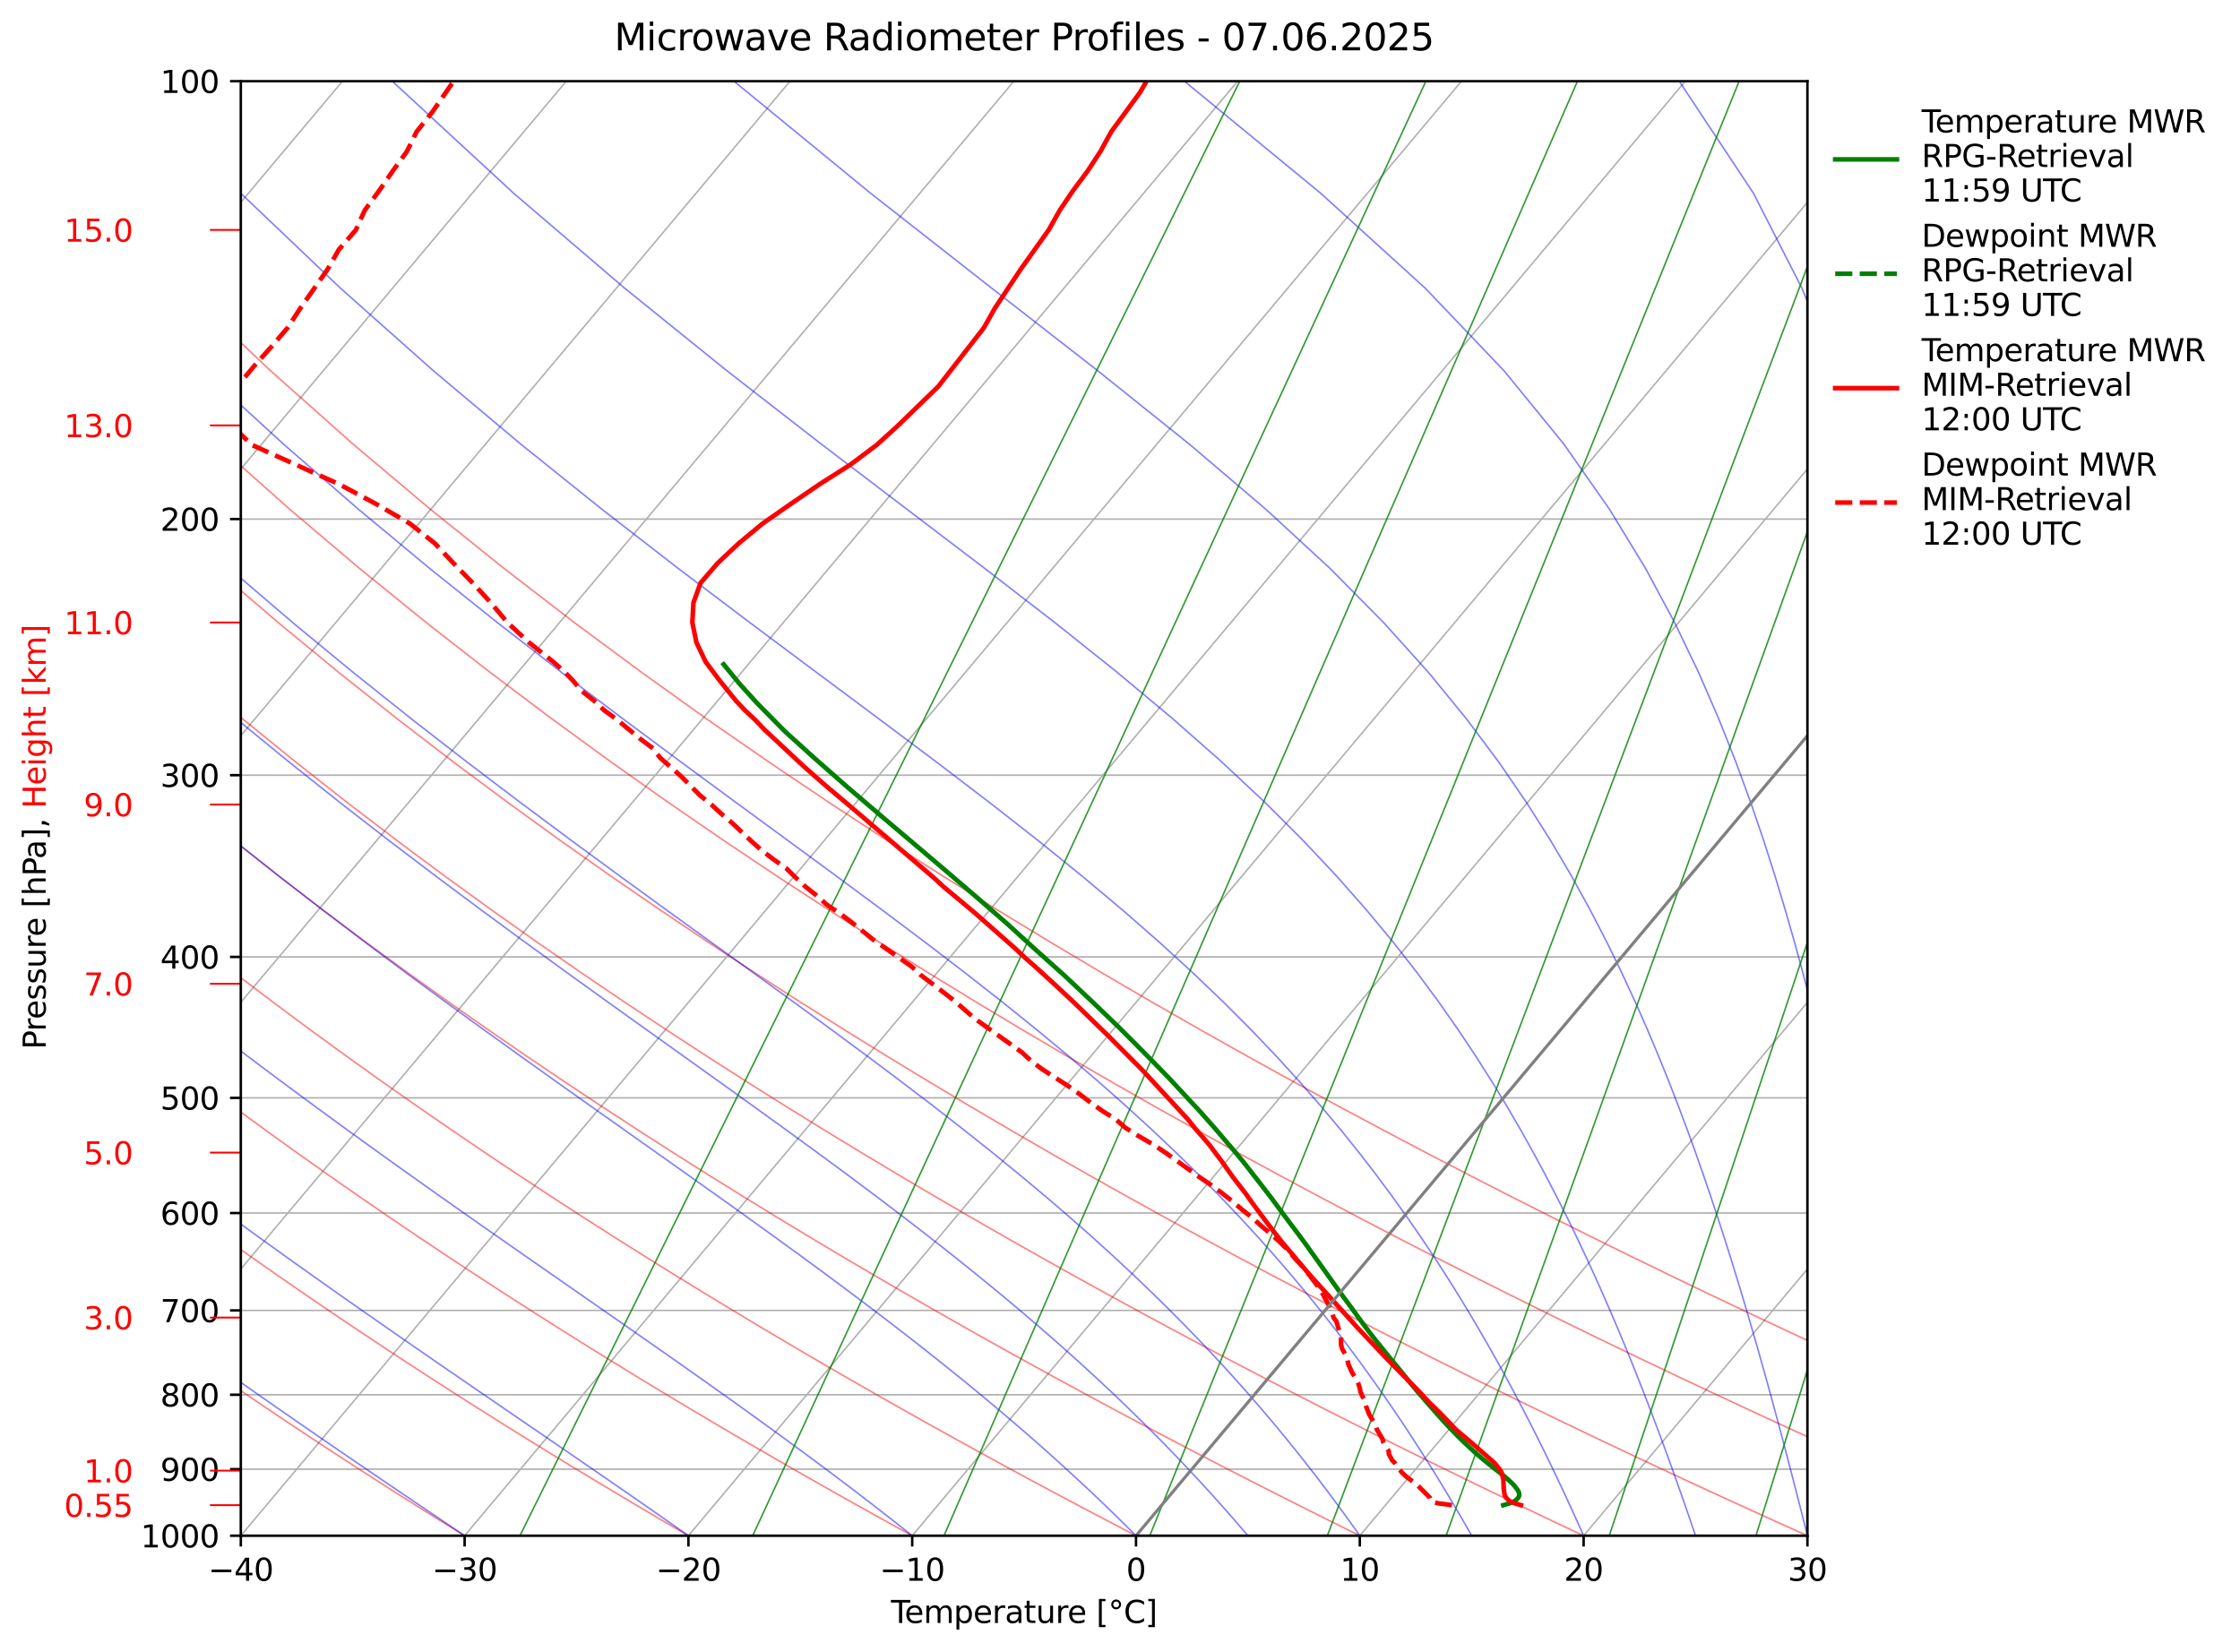 <?xml version="1.0" encoding="utf-8" standalone="no"?>
<!DOCTYPE svg PUBLIC "-//W3C//DTD SVG 1.1//EN"
  "http://www.w3.org/Graphics/SVG/1.1/DTD/svg11.dtd">
<svg xmlns:xlink="http://www.w3.org/1999/xlink" width="725.889pt" height="535.284pt" viewBox="0 0 725.889 535.284" xmlns="http://www.w3.org/2000/svg" version="1.1">
 <defs>
  <style type="text/css">*{stroke-linejoin: round; stroke-linecap: butt}</style>
 </defs>
 <g id="figure_1">
  <g id="patch_1">
   <path d="M 0 535.284 
L 725.889 535.284 
L 725.889 -0 
L 0 -0 
z
" style="fill: #ffffff"/>
  </g>
  <g id="axes_1">
   <g id="patch_2">
    <path d="M 78.036 497.727 
L 585.708 497.727 
L 585.708 26.318 
L 78.036 26.318 
z
" style="fill: #ffffff"/>
   </g>
   <g id="matplotlib.axis_1">
    <g id="xtick_1">
     <g id="line2d_1">
      <path d="M -1 159.763 
L 110.973 26.318 
" clip-path="url(#p2d26986955)" style="fill: none; stroke: #b0b0b0; stroke-width: 0.5; stroke-linecap: square"/>
     </g>
    </g>
    <g id="xtick_2">
     <g id="line2d_2">
      <path d="M -1 246.194 
L 183.498 26.318 
" clip-path="url(#p2d26986955)" style="fill: none; stroke: #b0b0b0; stroke-width: 0.5; stroke-linecap: square"/>
     </g>
    </g>
    <g id="xtick_3">
     <g id="line2d_3">
      <path d="M -1 332.625 
L 256.022 26.318 
" clip-path="url(#p2d26986955)" style="fill: none; stroke: #b0b0b0; stroke-width: 0.5; stroke-linecap: square"/>
     </g>
    </g>
    <g id="xtick_4">
     <g id="line2d_4">
      <path d="M -1 419.056 
L 328.547 26.318 
" clip-path="url(#p2d26986955)" style="fill: none; stroke: #b0b0b0; stroke-width: 0.5; stroke-linecap: square"/>
     </g>
    </g>
    <g id="xtick_5">
     <g id="line2d_5">
      <path d="M 5.512 497.727 
L 401.071 26.318 
" clip-path="url(#p2d26986955)" style="fill: none; stroke: #b0b0b0; stroke-width: 0.5; stroke-linecap: square"/>
     </g>
    </g>
    <g id="xtick_6">
     <g id="line2d_6">
      <path d="M 78.036 497.727 
L 473.596 26.318 
" clip-path="url(#p2d26986955)" style="fill: none; stroke: #b0b0b0; stroke-width: 0.5; stroke-linecap: square"/>
     </g>
     <g id="line2d_7">
      <defs>
       <path id="m737448fdd1" d="M 0 0 
L 0 3.5 
" style="stroke: #000000; stroke-width: 0.8"/>
      </defs>
      <g>
       <use xlink:href="#m737448fdd1" x="78.036" y="497.727" style="stroke: #000000; stroke-width: 0.8"/>
      </g>
     </g>
     <g id="text_1">
      <!-- −40 -->
      <g transform="translate(67.484 512.326) scale(0.1 -0.1)">
       <defs>
        <path id="DejaVuSans-2212" d="M 678 2272 
L 4684 2272 
L 4684 1741 
L 678 1741 
L 678 2272 
z
" transform="scale(0.016)"/>
        <path id="DejaVuSans-34" d="M 2419 4116 
L 825 1625 
L 2419 1625 
L 2419 4116 
z
M 2253 4666 
L 3047 4666 
L 3047 1625 
L 3713 1625 
L 3713 1100 
L 3047 1100 
L 3047 0 
L 2419 0 
L 2419 1100 
L 313 1100 
L 313 1709 
L 2253 4666 
z
" transform="scale(0.016)"/>
        <path id="DejaVuSans-30" d="M 2034 4250 
Q 1547 4250 1301 3770 
Q 1056 3291 1056 2328 
Q 1056 1369 1301 889 
Q 1547 409 2034 409 
Q 2525 409 2770 889 
Q 3016 1369 3016 2328 
Q 3016 3291 2770 3770 
Q 2525 4250 2034 4250 
z
M 2034 4750 
Q 2819 4750 3233 4129 
Q 3647 3509 3647 2328 
Q 3647 1150 3233 529 
Q 2819 -91 2034 -91 
Q 1250 -91 836 529 
Q 422 1150 422 2328 
Q 422 3509 836 4129 
Q 1250 4750 2034 4750 
z
" transform="scale(0.016)"/>
       </defs>
       <use xlink:href="#DejaVuSans-2212"/>
       <use xlink:href="#DejaVuSans-34" transform="translate(83.789 0)"/>
       <use xlink:href="#DejaVuSans-30" transform="translate(147.412 0)"/>
      </g>
     </g>
    </g>
    <g id="xtick_7">
     <g id="line2d_8">
      <path d="M 150.561 497.727 
L 546.12 26.318 
" clip-path="url(#p2d26986955)" style="fill: none; stroke: #b0b0b0; stroke-width: 0.5; stroke-linecap: square"/>
     </g>
     <g id="line2d_9">
      <g>
       <use xlink:href="#m737448fdd1" x="150.561" y="497.727" style="stroke: #000000; stroke-width: 0.8"/>
      </g>
     </g>
     <g id="text_2">
      <!-- −30 -->
      <g transform="translate(140.008 512.326) scale(0.1 -0.1)">
       <defs>
        <path id="DejaVuSans-33" d="M 2597 2516 
Q 3050 2419 3304 2112 
Q 3559 1806 3559 1356 
Q 3559 666 3084 287 
Q 2609 -91 1734 -91 
Q 1441 -91 1130 -33 
Q 819 25 488 141 
L 488 750 
Q 750 597 1062 519 
Q 1375 441 1716 441 
Q 2309 441 2620 675 
Q 2931 909 2931 1356 
Q 2931 1769 2642 2001 
Q 2353 2234 1838 2234 
L 1294 2234 
L 1294 2753 
L 1863 2753 
Q 2328 2753 2575 2939 
Q 2822 3125 2822 3475 
Q 2822 3834 2567 4026 
Q 2313 4219 1838 4219 
Q 1578 4219 1281 4162 
Q 984 4106 628 3988 
L 628 4550 
Q 988 4650 1302 4700 
Q 1616 4750 1894 4750 
Q 2613 4750 3031 4423 
Q 3450 4097 3450 3541 
Q 3450 3153 3228 2886 
Q 3006 2619 2597 2516 
z
" transform="scale(0.016)"/>
       </defs>
       <use xlink:href="#DejaVuSans-2212"/>
       <use xlink:href="#DejaVuSans-33" transform="translate(83.789 0)"/>
       <use xlink:href="#DejaVuSans-30" transform="translate(147.412 0)"/>
      </g>
     </g>
    </g>
    <g id="xtick_8">
     <g id="line2d_10">
      <path d="M 223.085 497.727 
L 618.645 26.318 
" clip-path="url(#p2d26986955)" style="fill: none; stroke: #b0b0b0; stroke-width: 0.5; stroke-linecap: square"/>
     </g>
     <g id="line2d_11">
      <g>
       <use xlink:href="#m737448fdd1" x="223.085" y="497.727" style="stroke: #000000; stroke-width: 0.8"/>
      </g>
     </g>
     <g id="text_3">
      <!-- −20 -->
      <g transform="translate(212.533 512.326) scale(0.1 -0.1)">
       <defs>
        <path id="DejaVuSans-32" d="M 1228 531 
L 3431 531 
L 3431 0 
L 469 0 
L 469 531 
Q 828 903 1448 1529 
Q 2069 2156 2228 2338 
Q 2531 2678 2651 2914 
Q 2772 3150 2772 3378 
Q 2772 3750 2511 3984 
Q 2250 4219 1831 4219 
Q 1534 4219 1204 4116 
Q 875 4013 500 3803 
L 500 4441 
Q 881 4594 1212 4672 
Q 1544 4750 1819 4750 
Q 2544 4750 2975 4387 
Q 3406 4025 3406 3419 
Q 3406 3131 3298 2873 
Q 3191 2616 2906 2266 
Q 2828 2175 2409 1742 
Q 1991 1309 1228 531 
z
" transform="scale(0.016)"/>
       </defs>
       <use xlink:href="#DejaVuSans-2212"/>
       <use xlink:href="#DejaVuSans-32" transform="translate(83.789 0)"/>
       <use xlink:href="#DejaVuSans-30" transform="translate(147.412 0)"/>
      </g>
     </g>
    </g>
    <g id="xtick_9">
     <g id="line2d_12">
      <path d="M 295.61 497.727 
L 691.169 26.318 
" clip-path="url(#p2d26986955)" style="fill: none; stroke: #b0b0b0; stroke-width: 0.5; stroke-linecap: square"/>
     </g>
     <g id="line2d_13">
      <g>
       <use xlink:href="#m737448fdd1" x="295.61" y="497.727" style="stroke: #000000; stroke-width: 0.8"/>
      </g>
     </g>
     <g id="text_4">
      <!-- −10 -->
      <g transform="translate(285.057 512.326) scale(0.1 -0.1)">
       <defs>
        <path id="DejaVuSans-31" d="M 794 531 
L 1825 531 
L 1825 4091 
L 703 3866 
L 703 4441 
L 1819 4666 
L 2450 4666 
L 2450 531 
L 3481 531 
L 3481 0 
L 794 0 
L 794 531 
z
" transform="scale(0.016)"/>
       </defs>
       <use xlink:href="#DejaVuSans-2212"/>
       <use xlink:href="#DejaVuSans-31" transform="translate(83.789 0)"/>
       <use xlink:href="#DejaVuSans-30" transform="translate(147.412 0)"/>
      </g>
     </g>
    </g>
    <g id="xtick_10">
     <g id="line2d_14">
      <path d="M 368.134 497.727 
L 726.889 70.18 
" clip-path="url(#p2d26986955)" style="fill: none; stroke: #b0b0b0; stroke-width: 0.5; stroke-linecap: square"/>
     </g>
     <g id="line2d_15">
      <g>
       <use xlink:href="#m737448fdd1" x="368.134" y="497.727" style="stroke: #000000; stroke-width: 0.8"/>
      </g>
     </g>
     <g id="text_5">
      <!-- 0 -->
      <g transform="translate(364.953 512.326) scale(0.1 -0.1)">
       <use xlink:href="#DejaVuSans-30"/>
      </g>
     </g>
    </g>
    <g id="xtick_11">
     <g id="line2d_16">
      <path d="M 440.659 497.727 
L 726.889 156.611 
" clip-path="url(#p2d26986955)" style="fill: none; stroke: #b0b0b0; stroke-width: 0.5; stroke-linecap: square"/>
     </g>
     <g id="line2d_17">
      <g>
       <use xlink:href="#m737448fdd1" x="440.659" y="497.727" style="stroke: #000000; stroke-width: 0.8"/>
      </g>
     </g>
     <g id="text_6">
      <!-- 10 -->
      <g transform="translate(434.296 512.326) scale(0.1 -0.1)">
       <use xlink:href="#DejaVuSans-31"/>
       <use xlink:href="#DejaVuSans-30" transform="translate(63.623 0)"/>
      </g>
     </g>
    </g>
    <g id="xtick_12">
     <g id="line2d_18">
      <path d="M 513.183 497.727 
L 726.889 243.043 
" clip-path="url(#p2d26986955)" style="fill: none; stroke: #b0b0b0; stroke-width: 0.5; stroke-linecap: square"/>
     </g>
     <g id="line2d_19">
      <g>
       <use xlink:href="#m737448fdd1" x="513.183" y="497.727" style="stroke: #000000; stroke-width: 0.8"/>
      </g>
     </g>
     <g id="text_7">
      <!-- 20 -->
      <g transform="translate(506.821 512.326) scale(0.1 -0.1)">
       <use xlink:href="#DejaVuSans-32"/>
       <use xlink:href="#DejaVuSans-30" transform="translate(63.623 0)"/>
      </g>
     </g>
    </g>
    <g id="xtick_13">
     <g id="line2d_20">
      <path d="M 585.708 497.727 
L 726.889 329.474 
" clip-path="url(#p2d26986955)" style="fill: none; stroke: #b0b0b0; stroke-width: 0.5; stroke-linecap: square"/>
     </g>
     <g id="line2d_21">
      <g>
       <use xlink:href="#m737448fdd1" x="585.708" y="497.727" style="stroke: #000000; stroke-width: 0.8"/>
      </g>
     </g>
     <g id="text_8">
      <!-- 30 -->
      <g transform="translate(579.345 512.326) scale(0.1 -0.1)">
       <use xlink:href="#DejaVuSans-33"/>
       <use xlink:href="#DejaVuSans-30" transform="translate(63.623 0)"/>
      </g>
     </g>
    </g>
    <g id="text_9">
     <!-- Temperature [°C] -->
     <g transform="translate(288.72 526.004) scale(0.1 -0.1)">
      <defs>
       <path id="DejaVuSans-54" d="M -19 4666 
L 3928 4666 
L 3928 4134 
L 2272 4134 
L 2272 0 
L 1638 0 
L 1638 4134 
L -19 4134 
L -19 4666 
z
" transform="scale(0.016)"/>
       <path id="DejaVuSans-65" d="M 3597 1894 
L 3597 1613 
L 953 1613 
Q 991 1019 1311 708 
Q 1631 397 2203 397 
Q 2534 397 2845 478 
Q 3156 559 3463 722 
L 3463 178 
Q 3153 47 2828 -22 
Q 2503 -91 2169 -91 
Q 1331 -91 842 396 
Q 353 884 353 1716 
Q 353 2575 817 3079 
Q 1281 3584 2069 3584 
Q 2775 3584 3186 3129 
Q 3597 2675 3597 1894 
z
M 3022 2063 
Q 3016 2534 2758 2815 
Q 2500 3097 2075 3097 
Q 1594 3097 1305 2825 
Q 1016 2553 972 2059 
L 3022 2063 
z
" transform="scale(0.016)"/>
       <path id="DejaVuSans-6d" d="M 3328 2828 
Q 3544 3216 3844 3400 
Q 4144 3584 4550 3584 
Q 5097 3584 5394 3201 
Q 5691 2819 5691 2113 
L 5691 0 
L 5113 0 
L 5113 2094 
Q 5113 2597 4934 2840 
Q 4756 3084 4391 3084 
Q 3944 3084 3684 2787 
Q 3425 2491 3425 1978 
L 3425 0 
L 2847 0 
L 2847 2094 
Q 2847 2600 2669 2842 
Q 2491 3084 2119 3084 
Q 1678 3084 1418 2786 
Q 1159 2488 1159 1978 
L 1159 0 
L 581 0 
L 581 3500 
L 1159 3500 
L 1159 2956 
Q 1356 3278 1631 3431 
Q 1906 3584 2284 3584 
Q 2666 3584 2933 3390 
Q 3200 3197 3328 2828 
z
" transform="scale(0.016)"/>
       <path id="DejaVuSans-70" d="M 1159 525 
L 1159 -1331 
L 581 -1331 
L 581 3500 
L 1159 3500 
L 1159 2969 
Q 1341 3281 1617 3432 
Q 1894 3584 2278 3584 
Q 2916 3584 3314 3078 
Q 3713 2572 3713 1747 
Q 3713 922 3314 415 
Q 2916 -91 2278 -91 
Q 1894 -91 1617 61 
Q 1341 213 1159 525 
z
M 3116 1747 
Q 3116 2381 2855 2742 
Q 2594 3103 2138 3103 
Q 1681 3103 1420 2742 
Q 1159 2381 1159 1747 
Q 1159 1113 1420 752 
Q 1681 391 2138 391 
Q 2594 391 2855 752 
Q 3116 1113 3116 1747 
z
" transform="scale(0.016)"/>
       <path id="DejaVuSans-72" d="M 2631 2963 
Q 2534 3019 2420 3045 
Q 2306 3072 2169 3072 
Q 1681 3072 1420 2755 
Q 1159 2438 1159 1844 
L 1159 0 
L 581 0 
L 581 3500 
L 1159 3500 
L 1159 2956 
Q 1341 3275 1631 3429 
Q 1922 3584 2338 3584 
Q 2397 3584 2469 3576 
Q 2541 3569 2628 3553 
L 2631 2963 
z
" transform="scale(0.016)"/>
       <path id="DejaVuSans-61" d="M 2194 1759 
Q 1497 1759 1228 1600 
Q 959 1441 959 1056 
Q 959 750 1161 570 
Q 1363 391 1709 391 
Q 2188 391 2477 730 
Q 2766 1069 2766 1631 
L 2766 1759 
L 2194 1759 
z
M 3341 1997 
L 3341 0 
L 2766 0 
L 2766 531 
Q 2569 213 2275 61 
Q 1981 -91 1556 -91 
Q 1019 -91 701 211 
Q 384 513 384 1019 
Q 384 1609 779 1909 
Q 1175 2209 1959 2209 
L 2766 2209 
L 2766 2266 
Q 2766 2663 2505 2880 
Q 2244 3097 1772 3097 
Q 1472 3097 1187 3025 
Q 903 2953 641 2809 
L 641 3341 
Q 956 3463 1253 3523 
Q 1550 3584 1831 3584 
Q 2591 3584 2966 3190 
Q 3341 2797 3341 1997 
z
" transform="scale(0.016)"/>
       <path id="DejaVuSans-74" d="M 1172 4494 
L 1172 3500 
L 2356 3500 
L 2356 3053 
L 1172 3053 
L 1172 1153 
Q 1172 725 1289 603 
Q 1406 481 1766 481 
L 2356 481 
L 2356 0 
L 1766 0 
Q 1100 0 847 248 
Q 594 497 594 1153 
L 594 3053 
L 172 3053 
L 172 3500 
L 594 3500 
L 594 4494 
L 1172 4494 
z
" transform="scale(0.016)"/>
       <path id="DejaVuSans-75" d="M 544 1381 
L 544 3500 
L 1119 3500 
L 1119 1403 
Q 1119 906 1312 657 
Q 1506 409 1894 409 
Q 2359 409 2629 706 
Q 2900 1003 2900 1516 
L 2900 3500 
L 3475 3500 
L 3475 0 
L 2900 0 
L 2900 538 
Q 2691 219 2414 64 
Q 2138 -91 1772 -91 
Q 1169 -91 856 284 
Q 544 659 544 1381 
z
M 1991 3584 
L 1991 3584 
z
" transform="scale(0.016)"/>
       <path id="DejaVuSans-20" transform="scale(0.016)"/>
       <path id="DejaVuSans-5b" d="M 550 4863 
L 1875 4863 
L 1875 4416 
L 1125 4416 
L 1125 -397 
L 1875 -397 
L 1875 -844 
L 550 -844 
L 550 4863 
z
" transform="scale(0.016)"/>
       <path id="DejaVuSans-b0" d="M 1600 4347 
Q 1350 4347 1178 4173 
Q 1006 4000 1006 3750 
Q 1006 3503 1178 3333 
Q 1350 3163 1600 3163 
Q 1850 3163 2022 3333 
Q 2194 3503 2194 3750 
Q 2194 3997 2020 4172 
Q 1847 4347 1600 4347 
z
M 1600 4750 
Q 1800 4750 1984 4673 
Q 2169 4597 2303 4453 
Q 2447 4313 2519 4134 
Q 2591 3956 2591 3750 
Q 2591 3338 2302 3052 
Q 2013 2766 1594 2766 
Q 1172 2766 890 3047 
Q 609 3328 609 3750 
Q 609 4169 896 4459 
Q 1184 4750 1600 4750 
z
" transform="scale(0.016)"/>
       <path id="DejaVuSans-43" d="M 4122 4306 
L 4122 3641 
Q 3803 3938 3442 4084 
Q 3081 4231 2675 4231 
Q 1875 4231 1450 3742 
Q 1025 3253 1025 2328 
Q 1025 1406 1450 917 
Q 1875 428 2675 428 
Q 3081 428 3442 575 
Q 3803 722 4122 1019 
L 4122 359 
Q 3791 134 3420 21 
Q 3050 -91 2638 -91 
Q 1578 -91 968 557 
Q 359 1206 359 2328 
Q 359 3453 968 4101 
Q 1578 4750 2638 4750 
Q 3056 4750 3426 4639 
Q 3797 4528 4122 4306 
z
" transform="scale(0.016)"/>
       <path id="DejaVuSans-5d" d="M 1947 4863 
L 1947 -844 
L 622 -844 
L 622 -397 
L 1369 -397 
L 1369 4416 
L 622 4416 
L 622 4863 
L 1947 4863 
z
" transform="scale(0.016)"/>
      </defs>
      <use xlink:href="#DejaVuSans-54"/>
      <use xlink:href="#DejaVuSans-65" transform="translate(44.084 0)"/>
      <use xlink:href="#DejaVuSans-6d" transform="translate(105.607 0)"/>
      <use xlink:href="#DejaVuSans-70" transform="translate(203.02 0)"/>
      <use xlink:href="#DejaVuSans-65" transform="translate(266.496 0)"/>
      <use xlink:href="#DejaVuSans-72" transform="translate(328.02 0)"/>
      <use xlink:href="#DejaVuSans-61" transform="translate(369.133 0)"/>
      <use xlink:href="#DejaVuSans-74" transform="translate(430.412 0)"/>
      <use xlink:href="#DejaVuSans-75" transform="translate(469.621 0)"/>
      <use xlink:href="#DejaVuSans-72" transform="translate(533 0)"/>
      <use xlink:href="#DejaVuSans-65" transform="translate(571.863 0)"/>
      <use xlink:href="#DejaVuSans-20" transform="translate(633.387 0)"/>
      <use xlink:href="#DejaVuSans-5b" transform="translate(665.174 0)"/>
      <use xlink:href="#DejaVuSans-b0" transform="translate(704.188 0)"/>
      <use xlink:href="#DejaVuSans-43" transform="translate(754.188 0)"/>
      <use xlink:href="#DejaVuSans-5d" transform="translate(824.012 0)"/>
     </g>
    </g>
   </g>
   <g id="matplotlib.axis_2">
    <g id="ytick_1">
     <g id="line2d_22">
      <path d="M 78.036 26.318 
L 585.708 26.318 
" clip-path="url(#p2d26986955)" style="fill: none; stroke: #b0b0b0; stroke-width: 0.5; stroke-linecap: square"/>
     </g>
     <g id="line2d_23">
      <defs>
       <path id="m6a926378a7" d="M 0 0 
L -3.5 0 
" style="stroke: #000000; stroke-width: 0.8"/>
      </defs>
      <g>
       <use xlink:href="#m6a926378a7" x="78.036" y="26.318" style="stroke: #000000; stroke-width: 0.8"/>
      </g>
     </g>
     <g id="text_10">
      <!-- 100 -->
      <g transform="translate(51.949 30.117) scale(0.1 -0.1)">
       <use xlink:href="#DejaVuSans-31"/>
       <use xlink:href="#DejaVuSans-30" transform="translate(63.623 0)"/>
       <use xlink:href="#DejaVuSans-30" transform="translate(127.246 0)"/>
      </g>
     </g>
    </g>
    <g id="ytick_2">
     <g id="line2d_24">
      <path d="M 78.036 168.226 
L 585.708 168.226 
" clip-path="url(#p2d26986955)" style="fill: none; stroke: #b0b0b0; stroke-width: 0.5; stroke-linecap: square"/>
     </g>
     <g id="line2d_25">
      <g>
       <use xlink:href="#m6a926378a7" x="78.036" y="168.226" style="stroke: #000000; stroke-width: 0.8"/>
      </g>
     </g>
     <g id="text_11">
      <!-- 200 -->
      <g transform="translate(51.949 172.026) scale(0.1 -0.1)">
       <use xlink:href="#DejaVuSans-32"/>
       <use xlink:href="#DejaVuSans-30" transform="translate(63.623 0)"/>
       <use xlink:href="#DejaVuSans-30" transform="translate(127.246 0)"/>
      </g>
     </g>
    </g>
    <g id="ytick_3">
     <g id="line2d_26">
      <path d="M 78.036 251.237 
L 585.708 251.237 
" clip-path="url(#p2d26986955)" style="fill: none; stroke: #b0b0b0; stroke-width: 0.5; stroke-linecap: square"/>
     </g>
     <g id="line2d_27">
      <g>
       <use xlink:href="#m6a926378a7" x="78.036" y="251.237" style="stroke: #000000; stroke-width: 0.8"/>
      </g>
     </g>
     <g id="text_12">
      <!-- 300 -->
      <g transform="translate(51.949 255.037) scale(0.1 -0.1)">
       <use xlink:href="#DejaVuSans-33"/>
       <use xlink:href="#DejaVuSans-30" transform="translate(63.623 0)"/>
       <use xlink:href="#DejaVuSans-30" transform="translate(127.246 0)"/>
      </g>
     </g>
    </g>
    <g id="ytick_4">
     <g id="line2d_28">
      <path d="M 78.036 310.135 
L 585.708 310.135 
" clip-path="url(#p2d26986955)" style="fill: none; stroke: #b0b0b0; stroke-width: 0.5; stroke-linecap: square"/>
     </g>
     <g id="line2d_29">
      <g>
       <use xlink:href="#m6a926378a7" x="78.036" y="310.135" style="stroke: #000000; stroke-width: 0.8"/>
      </g>
     </g>
     <g id="text_13">
      <!-- 400 -->
      <g transform="translate(51.949 313.934) scale(0.1 -0.1)">
       <use xlink:href="#DejaVuSans-34"/>
       <use xlink:href="#DejaVuSans-30" transform="translate(63.623 0)"/>
       <use xlink:href="#DejaVuSans-30" transform="translate(127.246 0)"/>
      </g>
     </g>
    </g>
    <g id="ytick_5">
     <g id="line2d_30">
      <path d="M 78.036 355.819 
L 585.708 355.819 
" clip-path="url(#p2d26986955)" style="fill: none; stroke: #b0b0b0; stroke-width: 0.5; stroke-linecap: square"/>
     </g>
     <g id="line2d_31">
      <g>
       <use xlink:href="#m6a926378a7" x="78.036" y="355.819" style="stroke: #000000; stroke-width: 0.8"/>
      </g>
     </g>
     <g id="text_14">
      <!-- 500 -->
      <g transform="translate(51.949 359.618) scale(0.1 -0.1)">
       <defs>
        <path id="DejaVuSans-35" d="M 691 4666 
L 3169 4666 
L 3169 4134 
L 1269 4134 
L 1269 2991 
Q 1406 3038 1543 3061 
Q 1681 3084 1819 3084 
Q 2600 3084 3056 2656 
Q 3513 2228 3513 1497 
Q 3513 744 3044 326 
Q 2575 -91 1722 -91 
Q 1428 -91 1123 -41 
Q 819 9 494 109 
L 494 744 
Q 775 591 1075 516 
Q 1375 441 1709 441 
Q 2250 441 2565 725 
Q 2881 1009 2881 1497 
Q 2881 1984 2565 2268 
Q 2250 2553 1709 2553 
Q 1456 2553 1204 2497 
Q 953 2441 691 2322 
L 691 4666 
z
" transform="scale(0.016)"/>
       </defs>
       <use xlink:href="#DejaVuSans-35"/>
       <use xlink:href="#DejaVuSans-30" transform="translate(63.623 0)"/>
       <use xlink:href="#DejaVuSans-30" transform="translate(127.246 0)"/>
      </g>
     </g>
    </g>
    <g id="ytick_6">
     <g id="line2d_32">
      <path d="M 78.036 393.146 
L 585.708 393.146 
" clip-path="url(#p2d26986955)" style="fill: none; stroke: #b0b0b0; stroke-width: 0.5; stroke-linecap: square"/>
     </g>
     <g id="line2d_33">
      <g>
       <use xlink:href="#m6a926378a7" x="78.036" y="393.146" style="stroke: #000000; stroke-width: 0.8"/>
      </g>
     </g>
     <g id="text_15">
      <!-- 600 -->
      <g transform="translate(51.949 396.945) scale(0.1 -0.1)">
       <defs>
        <path id="DejaVuSans-36" d="M 2113 2584 
Q 1688 2584 1439 2293 
Q 1191 2003 1191 1497 
Q 1191 994 1439 701 
Q 1688 409 2113 409 
Q 2538 409 2786 701 
Q 3034 994 3034 1497 
Q 3034 2003 2786 2293 
Q 2538 2584 2113 2584 
z
M 3366 4563 
L 3366 3988 
Q 3128 4100 2886 4159 
Q 2644 4219 2406 4219 
Q 1781 4219 1451 3797 
Q 1122 3375 1075 2522 
Q 1259 2794 1537 2939 
Q 1816 3084 2150 3084 
Q 2853 3084 3261 2657 
Q 3669 2231 3669 1497 
Q 3669 778 3244 343 
Q 2819 -91 2113 -91 
Q 1303 -91 875 529 
Q 447 1150 447 2328 
Q 447 3434 972 4092 
Q 1497 4750 2381 4750 
Q 2619 4750 2861 4703 
Q 3103 4656 3366 4563 
z
" transform="scale(0.016)"/>
       </defs>
       <use xlink:href="#DejaVuSans-36"/>
       <use xlink:href="#DejaVuSans-30" transform="translate(63.623 0)"/>
       <use xlink:href="#DejaVuSans-30" transform="translate(127.246 0)"/>
      </g>
     </g>
    </g>
    <g id="ytick_7">
     <g id="line2d_34">
      <path d="M 78.036 424.705 
L 585.708 424.705 
" clip-path="url(#p2d26986955)" style="fill: none; stroke: #b0b0b0; stroke-width: 0.5; stroke-linecap: square"/>
     </g>
     <g id="line2d_35">
      <g>
       <use xlink:href="#m6a926378a7" x="78.036" y="424.705" style="stroke: #000000; stroke-width: 0.8"/>
      </g>
     </g>
     <g id="text_16">
      <!-- 700 -->
      <g transform="translate(51.949 428.504) scale(0.1 -0.1)">
       <defs>
        <path id="DejaVuSans-37" d="M 525 4666 
L 3525 4666 
L 3525 4397 
L 1831 0 
L 1172 0 
L 2766 4134 
L 525 4134 
L 525 4666 
z
" transform="scale(0.016)"/>
       </defs>
       <use xlink:href="#DejaVuSans-37"/>
       <use xlink:href="#DejaVuSans-30" transform="translate(63.623 0)"/>
       <use xlink:href="#DejaVuSans-30" transform="translate(127.246 0)"/>
      </g>
     </g>
    </g>
    <g id="ytick_8">
     <g id="line2d_36">
      <path d="M 78.036 452.043 
L 585.708 452.043 
" clip-path="url(#p2d26986955)" style="fill: none; stroke: #b0b0b0; stroke-width: 0.5; stroke-linecap: square"/>
     </g>
     <g id="line2d_37">
      <g>
       <use xlink:href="#m6a926378a7" x="78.036" y="452.043" style="stroke: #000000; stroke-width: 0.8"/>
      </g>
     </g>
     <g id="text_17">
      <!-- 800 -->
      <g transform="translate(51.949 455.842) scale(0.1 -0.1)">
       <defs>
        <path id="DejaVuSans-38" d="M 2034 2216 
Q 1584 2216 1326 1975 
Q 1069 1734 1069 1313 
Q 1069 891 1326 650 
Q 1584 409 2034 409 
Q 2484 409 2743 651 
Q 3003 894 3003 1313 
Q 3003 1734 2745 1975 
Q 2488 2216 2034 2216 
z
M 1403 2484 
Q 997 2584 770 2862 
Q 544 3141 544 3541 
Q 544 4100 942 4425 
Q 1341 4750 2034 4750 
Q 2731 4750 3128 4425 
Q 3525 4100 3525 3541 
Q 3525 3141 3298 2862 
Q 3072 2584 2669 2484 
Q 3125 2378 3379 2068 
Q 3634 1759 3634 1313 
Q 3634 634 3220 271 
Q 2806 -91 2034 -91 
Q 1263 -91 848 271 
Q 434 634 434 1313 
Q 434 1759 690 2068 
Q 947 2378 1403 2484 
z
M 1172 3481 
Q 1172 3119 1398 2916 
Q 1625 2713 2034 2713 
Q 2441 2713 2670 2916 
Q 2900 3119 2900 3481 
Q 2900 3844 2670 4047 
Q 2441 4250 2034 4250 
Q 1625 4250 1398 4047 
Q 1172 3844 1172 3481 
z
" transform="scale(0.016)"/>
       </defs>
       <use xlink:href="#DejaVuSans-38"/>
       <use xlink:href="#DejaVuSans-30" transform="translate(63.623 0)"/>
       <use xlink:href="#DejaVuSans-30" transform="translate(127.246 0)"/>
      </g>
     </g>
    </g>
    <g id="ytick_9">
     <g id="line2d_38">
      <path d="M 78.036 476.157 
L 585.708 476.157 
" clip-path="url(#p2d26986955)" style="fill: none; stroke: #b0b0b0; stroke-width: 0.5; stroke-linecap: square"/>
     </g>
     <g id="line2d_39">
      <g>
       <use xlink:href="#m6a926378a7" x="78.036" y="476.157" style="stroke: #000000; stroke-width: 0.8"/>
      </g>
     </g>
     <g id="text_18">
      <!-- 900 -->
      <g transform="translate(51.949 479.956) scale(0.1 -0.1)">
       <defs>
        <path id="DejaVuSans-39" d="M 703 97 
L 703 672 
Q 941 559 1184 500 
Q 1428 441 1663 441 
Q 2288 441 2617 861 
Q 2947 1281 2994 2138 
Q 2813 1869 2534 1725 
Q 2256 1581 1919 1581 
Q 1219 1581 811 2004 
Q 403 2428 403 3163 
Q 403 3881 828 4315 
Q 1253 4750 1959 4750 
Q 2769 4750 3195 4129 
Q 3622 3509 3622 2328 
Q 3622 1225 3098 567 
Q 2575 -91 1691 -91 
Q 1453 -91 1209 -44 
Q 966 3 703 97 
z
M 1959 2075 
Q 2384 2075 2632 2365 
Q 2881 2656 2881 3163 
Q 2881 3666 2632 3958 
Q 2384 4250 1959 4250 
Q 1534 4250 1286 3958 
Q 1038 3666 1038 3163 
Q 1038 2656 1286 2365 
Q 1534 2075 1959 2075 
z
" transform="scale(0.016)"/>
       </defs>
       <use xlink:href="#DejaVuSans-39"/>
       <use xlink:href="#DejaVuSans-30" transform="translate(63.623 0)"/>
       <use xlink:href="#DejaVuSans-30" transform="translate(127.246 0)"/>
      </g>
     </g>
    </g>
    <g id="ytick_10">
     <g id="line2d_40">
      <path d="M 78.036 497.727 
L 585.708 497.727 
" clip-path="url(#p2d26986955)" style="fill: none; stroke: #b0b0b0; stroke-width: 0.5; stroke-linecap: square"/>
     </g>
     <g id="line2d_41">
      <g>
       <use xlink:href="#m6a926378a7" x="78.036" y="497.727" style="stroke: #000000; stroke-width: 0.8"/>
      </g>
     </g>
     <g id="text_19">
      <!-- 1000 -->
      <g transform="translate(45.586 501.526) scale(0.1 -0.1)">
       <use xlink:href="#DejaVuSans-31"/>
       <use xlink:href="#DejaVuSans-30" transform="translate(63.623 0)"/>
       <use xlink:href="#DejaVuSans-30" transform="translate(127.246 0)"/>
       <use xlink:href="#DejaVuSans-30" transform="translate(190.869 0)"/>
      </g>
     </g>
    </g>
    <g id="ytick_11">
     <g id="line2d_42">
      <defs>
       <path id="md8a9e75f72" d="M 0 0 
L -10 0 
" style="stroke: #ff0000; stroke-width: 0.6"/>
      </defs>
      <g>
       <use xlink:href="#md8a9e75f72" x="78.036" y="487.825" style="fill: #ff0000; stroke: #ff0000; stroke-width: 0.6"/>
      </g>
     </g>
     <g id="text_20">
      <!-- 0.55 -->
      <g style="fill: #ff0000" transform="translate(20.771 491.625) scale(0.1 -0.1)">
       <defs>
        <path id="DejaVuSans-2e" d="M 684 794 
L 1344 794 
L 1344 0 
L 684 0 
L 684 794 
z
" transform="scale(0.016)"/>
       </defs>
       <use xlink:href="#DejaVuSans-30"/>
       <use xlink:href="#DejaVuSans-2e" transform="translate(63.623 0)"/>
       <use xlink:href="#DejaVuSans-35" transform="translate(95.41 0)"/>
       <use xlink:href="#DejaVuSans-35" transform="translate(159.033 0)"/>
      </g>
     </g>
    </g>
    <g id="ytick_12">
     <g id="line2d_43">
      <g>
       <use xlink:href="#md8a9e75f72" x="78.036" y="476.645" style="fill: #ff0000; stroke: #ff0000; stroke-width: 0.6"/>
      </g>
     </g>
     <g id="text_21">
      <!-- 1.0 -->
      <g style="fill: #ff0000" transform="translate(27.133 480.444) scale(0.1 -0.1)">
       <use xlink:href="#DejaVuSans-31"/>
       <use xlink:href="#DejaVuSans-2e" transform="translate(63.623 0)"/>
       <use xlink:href="#DejaVuSans-30" transform="translate(95.41 0)"/>
      </g>
     </g>
    </g>
    <g id="ytick_13">
     <g id="line2d_44">
      <g>
       <use xlink:href="#md8a9e75f72" x="78.036" y="427.033" style="fill: #ff0000; stroke: #ff0000; stroke-width: 0.6"/>
      </g>
     </g>
     <g id="text_22">
      <!-- 3.0 -->
      <g style="fill: #ff0000" transform="translate(27.133 430.832) scale(0.1 -0.1)">
       <use xlink:href="#DejaVuSans-33"/>
       <use xlink:href="#DejaVuSans-2e" transform="translate(63.623 0)"/>
       <use xlink:href="#DejaVuSans-30" transform="translate(95.41 0)"/>
      </g>
     </g>
    </g>
    <g id="ytick_14">
     <g id="line2d_45">
      <g>
       <use xlink:href="#md8a9e75f72" x="78.036" y="373.565" style="fill: #ff0000; stroke: #ff0000; stroke-width: 0.6"/>
      </g>
     </g>
     <g id="text_23">
      <!-- 5.0 -->
      <g style="fill: #ff0000" transform="translate(27.133 377.364) scale(0.1 -0.1)">
       <use xlink:href="#DejaVuSans-35"/>
       <use xlink:href="#DejaVuSans-2e" transform="translate(63.623 0)"/>
       <use xlink:href="#DejaVuSans-30" transform="translate(95.41 0)"/>
      </g>
     </g>
    </g>
    <g id="ytick_15">
     <g id="line2d_46">
      <g>
       <use xlink:href="#md8a9e75f72" x="78.036" y="318.847" style="fill: #ff0000; stroke: #ff0000; stroke-width: 0.6"/>
      </g>
     </g>
     <g id="text_24">
      <!-- 7.0 -->
      <g style="fill: #ff0000" transform="translate(27.133 322.647) scale(0.1 -0.1)">
       <use xlink:href="#DejaVuSans-37"/>
       <use xlink:href="#DejaVuSans-2e" transform="translate(63.623 0)"/>
       <use xlink:href="#DejaVuSans-30" transform="translate(95.41 0)"/>
      </g>
     </g>
    </g>
    <g id="ytick_16">
     <g id="line2d_47">
      <g>
       <use xlink:href="#md8a9e75f72" x="78.036" y="260.758" style="fill: #ff0000; stroke: #ff0000; stroke-width: 0.6"/>
      </g>
     </g>
     <g id="text_25">
      <!-- 9.0 -->
      <g style="fill: #ff0000" transform="translate(27.133 264.557) scale(0.1 -0.1)">
       <use xlink:href="#DejaVuSans-39"/>
       <use xlink:href="#DejaVuSans-2e" transform="translate(63.623 0)"/>
       <use xlink:href="#DejaVuSans-30" transform="translate(95.41 0)"/>
      </g>
     </g>
    </g>
    <g id="ytick_17">
     <g id="line2d_48">
      <g>
       <use xlink:href="#md8a9e75f72" x="78.036" y="201.755" style="fill: #ff0000; stroke: #ff0000; stroke-width: 0.6"/>
      </g>
     </g>
     <g id="text_26">
      <!-- 11.0 -->
      <g style="fill: #ff0000" transform="translate(20.771 205.554) scale(0.1 -0.1)">
       <use xlink:href="#DejaVuSans-31"/>
       <use xlink:href="#DejaVuSans-31" transform="translate(63.623 0)"/>
       <use xlink:href="#DejaVuSans-2e" transform="translate(127.246 0)"/>
       <use xlink:href="#DejaVuSans-30" transform="translate(159.033 0)"/>
      </g>
     </g>
    </g>
    <g id="ytick_18">
     <g id="line2d_49">
      <g>
       <use xlink:href="#md8a9e75f72" x="78.036" y="137.874" style="fill: #ff0000; stroke: #ff0000; stroke-width: 0.6"/>
      </g>
     </g>
     <g id="text_27">
      <!-- 13.0 -->
      <g style="fill: #ff0000" transform="translate(20.771 141.673) scale(0.1 -0.1)">
       <use xlink:href="#DejaVuSans-31"/>
       <use xlink:href="#DejaVuSans-33" transform="translate(63.623 0)"/>
       <use xlink:href="#DejaVuSans-2e" transform="translate(127.246 0)"/>
       <use xlink:href="#DejaVuSans-30" transform="translate(159.033 0)"/>
      </g>
     </g>
    </g>
    <g id="ytick_19">
     <g id="line2d_50">
      <g>
       <use xlink:href="#md8a9e75f72" x="78.036" y="74.515" style="fill: #ff0000; stroke: #ff0000; stroke-width: 0.6"/>
      </g>
     </g>
     <g id="text_28">
      <!-- 15.0 -->
      <g style="fill: #ff0000" transform="translate(20.771 78.315) scale(0.1 -0.1)">
       <use xlink:href="#DejaVuSans-31"/>
       <use xlink:href="#DejaVuSans-35" transform="translate(63.623 0)"/>
       <use xlink:href="#DejaVuSans-2e" transform="translate(127.246 0)"/>
       <use xlink:href="#DejaVuSans-30" transform="translate(159.033 0)"/>
      </g>
     </g>
    </g>
   </g>
   <g id="LineCollection_1">
    <path d="M 93.391 507.716 
L 87.487 503.901 
L 81.52 500.012 
L 75.489 496.049 
L 69.392 492.008 
L 63.228 487.885 
L 56.993 483.677 
L 50.687 479.381 
L 44.307 474.993 
L 37.85 470.509 
L 31.315 465.924 
L 24.699 461.234 
L 17.999 456.435 
L 11.212 451.52 
L 4.335 446.484 
L -1 442.532 
" clip-path="url(#p2d26986955)" style="fill: none; stroke: #ff0000; stroke-opacity: 0.5; stroke-width: 0.5"/>
    <path d="M 166.934 507.716 
L 160.639 503.901 
L 154.276 500.012 
L 147.844 496.049 
L 141.34 492.008 
L 134.763 487.885 
L 128.11 483.677 
L 121.378 479.381 
L 114.567 474.993 
L 107.672 470.509 
L 100.691 465.924 
L 93.622 461.234 
L 86.462 456.435 
L 79.207 451.52 
L 71.854 446.484 
L 64.401 441.322 
L 56.842 436.025 
L 49.174 430.589 
L 41.393 425.003 
L 33.496 419.261 
L 25.476 413.354 
L 17.329 407.271 
L 9.05 401.001 
L 0.632 394.534 
L -1 393.26 
" clip-path="url(#p2d26986955)" style="fill: none; stroke: #ff0000; stroke-opacity: 0.5; stroke-width: 0.5"/>
    <path d="M 240.476 507.716 
L 233.791 503.901 
L 227.032 500.012 
L 220.199 496.049 
L 213.288 492.008 
L 206.298 487.885 
L 199.226 483.677 
L 192.069 479.381 
L 184.826 474.993 
L 177.493 470.509 
L 170.067 465.924 
L 162.546 461.234 
L 154.925 456.435 
L 147.202 451.52 
L 139.374 446.484 
L 131.435 441.322 
L 123.382 436.025 
L 115.212 430.589 
L 106.919 425.003 
L 98.498 419.261 
L 89.944 413.354 
L 81.252 407.271 
L 72.416 401.001 
L 63.43 394.534 
L 54.286 387.855 
L 44.978 380.952 
L 35.497 373.807 
L 25.835 366.404 
L 15.983 358.723 
L 5.932 350.743 
L -1 345.134 
" clip-path="url(#p2d26986955)" style="fill: none; stroke: #ff0000; stroke-opacity: 0.5; stroke-width: 0.5"/>
    <path d="M 314.019 507.716 
L 306.943 503.901 
L 299.788 500.012 
L 292.554 496.049 
L 285.236 492.008 
L 277.833 487.885 
L 270.342 483.677 
L 262.761 479.381 
L 255.086 474.993 
L 247.314 470.509 
L 239.443 465.924 
L 231.469 461.234 
L 223.389 456.435 
L 215.198 451.52 
L 206.893 446.484 
L 198.469 441.322 
L 189.923 436.025 
L 181.25 430.589 
L 172.444 425.003 
L 163.5 419.261 
L 154.413 413.354 
L 145.176 407.271 
L 135.783 401.001 
L 126.227 394.534 
L 116.501 387.855 
L 106.596 380.952 
L 96.504 373.807 
L 86.215 366.404 
L 75.719 358.723 
L 65.006 350.743 
L 54.063 342.439 
L 42.876 333.784 
L 31.432 324.747 
L 19.715 315.292 
L 7.707 305.379 
L -1 298.017 
" clip-path="url(#p2d26986955)" style="fill: none; stroke: #ff0000; stroke-opacity: 0.5; stroke-width: 0.5"/>
    <path d="M 387.561 507.716 
L 380.095 503.901 
L 372.545 500.012 
L 364.908 496.049 
L 357.184 492.008 
L 349.368 487.885 
L 341.458 483.677 
L 333.452 479.381 
L 325.345 474.993 
L 317.136 470.509 
L 308.819 465.924 
L 300.393 461.234 
L 291.852 456.435 
L 283.193 451.52 
L 274.412 446.484 
L 265.504 441.322 
L 256.464 436.025 
L 247.288 430.589 
L 237.969 425.003 
L 228.502 419.261 
L 218.881 413.354 
L 209.099 407.271 
L 199.149 401.001 
L 189.024 394.534 
L 178.715 387.855 
L 168.214 380.952 
L 157.51 373.807 
L 146.595 366.404 
L 135.455 358.723 
L 124.08 350.743 
L 112.456 342.439 
L 100.569 333.784 
L 88.402 324.747 
L 75.938 315.292 
L 63.157 305.379 
L 50.038 294.963 
L 36.557 283.987 
L 22.687 272.39 
L 8.398 260.096 
L -1 251.759 
" clip-path="url(#p2d26986955)" style="fill: none; stroke: #ff0000; stroke-opacity: 0.5; stroke-width: 0.5"/>
    <path d="M 461.104 507.716 
L 453.247 503.901 
L 445.301 500.012 
L 437.263 496.049 
L 429.132 492.008 
L 420.903 487.885 
L 412.575 483.677 
L 404.143 479.381 
L 395.605 474.993 
L 386.957 470.509 
L 378.195 465.924 
L 369.316 461.234 
L 360.315 456.435 
L 351.188 451.52 
L 341.931 446.484 
L 332.538 441.322 
L 323.005 436.025 
L 313.325 430.589 
L 303.494 425.003 
L 293.504 419.261 
L 283.349 413.354 
L 273.023 407.271 
L 262.516 401.001 
L 251.821 394.534 
L 240.93 387.855 
L 229.832 380.952 
L 218.517 373.807 
L 206.974 366.404 
L 195.191 358.723 
L 183.155 350.743 
L 170.85 342.439 
L 158.262 333.784 
L 145.372 324.747 
L 132.161 315.292 
L 118.608 305.379 
L 104.689 294.963 
L 90.377 283.987 
L 75.643 272.39 
L 60.452 260.096 
L 44.767 247.016 
L 28.544 233.043 
L 11.731 218.047 
L -1 206.246 
" clip-path="url(#p2d26986955)" style="fill: none; stroke: #ff0000; stroke-opacity: 0.5; stroke-width: 0.5"/>
    <path d="M 534.646 507.716 
L 526.399 503.901 
L 518.057 500.012 
L 509.618 496.049 
L 501.08 492.008 
L 492.438 487.885 
L 483.691 483.677 
L 474.834 479.381 
L 465.865 474.993 
L 456.778 470.509 
L 447.571 465.924 
L 438.239 461.234 
L 428.778 456.435 
L 419.184 451.52 
L 409.45 446.484 
L 399.573 441.322 
L 389.546 436.025 
L 379.363 430.589 
L 369.019 425.003 
L 358.506 419.261 
L 347.818 413.354 
L 336.946 407.271 
L 325.883 401.001 
L 314.619 394.534 
L 303.145 387.855 
L 291.45 380.952 
L 279.524 373.807 
L 267.354 366.404 
L 254.927 358.723 
L 242.229 350.743 
L 229.244 342.439 
L 215.954 333.784 
L 202.341 324.747 
L 188.384 315.292 
L 174.058 305.379 
L 159.339 294.963 
L 144.196 283.987 
L 128.598 272.39 
L 112.507 260.096 
L 95.88 247.016 
L 78.67 233.043 
L 60.819 218.047 
L 42.264 201.864 
L 22.927 184.292 
L 2.719 165.069 
L -1 161.345 
" clip-path="url(#p2d26986955)" style="fill: none; stroke: #ff0000; stroke-opacity: 0.5; stroke-width: 0.5"/>
    <path d="M 608.189 507.716 
L 599.551 503.901 
L 590.813 500.012 
L 581.973 496.049 
L 573.027 492.008 
L 563.973 487.885 
L 554.807 483.677 
L 545.525 479.381 
L 536.124 474.993 
L 526.599 470.509 
L 516.947 465.924 
L 507.163 461.234 
L 497.242 456.435 
L 487.179 451.52 
L 476.969 446.484 
L 466.607 441.322 
L 456.087 436.025 
L 445.401 430.589 
L 434.544 425.003 
L 423.508 419.261 
L 412.286 413.354 
L 400.869 407.271 
L 389.249 401.001 
L 377.416 394.534 
L 365.359 387.855 
L 353.068 380.952 
L 340.531 373.807 
L 327.734 366.404 
L 314.663 358.723 
L 301.304 350.743 
L 287.638 342.439 
L 273.647 333.784 
L 259.311 324.747 
L 244.607 315.292 
L 229.509 305.379 
L 213.989 294.963 
L 198.016 283.987 
L 181.554 272.39 
L 164.561 260.096 
L 146.993 247.016 
L 128.796 233.043 
L 109.907 218.047 
L 90.256 201.864 
L 69.756 184.292 
L 48.308 165.069 
L 25.789 143.851 
L 2.05 120.178 
L -1 116.93 
" clip-path="url(#p2d26986955)" style="fill: none; stroke: #ff0000; stroke-opacity: 0.5; stroke-width: 0.5"/>
    <path d="M 681.732 507.716 
L 672.703 503.901 
L 663.569 500.012 
L 654.328 496.049 
L 644.975 492.008 
L 635.508 487.885 
L 625.923 483.677 
L 616.217 479.381 
L 606.384 474.993 
L 596.421 470.509 
L 586.323 465.924 
L 576.086 461.234 
L 565.705 456.435 
L 555.174 451.52 
L 544.489 446.484 
L 533.642 441.322 
L 522.627 436.025 
L 511.439 430.589 
L 500.069 425.003 
L 488.511 419.261 
L 476.755 413.354 
L 464.793 407.271 
L 452.616 401.001 
L 440.213 394.534 
L 427.574 387.855 
L 414.686 380.952 
L 401.538 373.807 
L 388.114 366.404 
L 374.399 358.723 
L 360.378 350.743 
L 346.032 342.439 
L 331.34 333.784 
L 316.28 324.747 
L 300.829 315.292 
L 284.959 305.379 
L 268.639 294.963 
L 251.835 283.987 
L 234.509 272.39 
L 216.616 260.096 
L 198.106 247.016 
L 178.922 233.043 
L 158.995 218.047 
L 138.247 201.864 
L 116.585 184.292 
L 93.898 165.069 
L 70.048 143.851 
L 44.871 120.178 
L 18.159 93.406 
L -1 72.703 
" clip-path="url(#p2d26986955)" style="fill: none; stroke: #ff0000; stroke-opacity: 0.5; stroke-width: 0.5"/>
    <path d="M 726.889 496.134 
L 726.683 496.049 
L 716.923 492.008 
L 707.044 487.885 
L 697.04 483.677 
L 686.908 479.381 
L 676.643 474.993 
L 666.242 470.509 
L 655.699 465.924 
L 645.01 461.234 
L 634.168 456.435 
L 623.17 451.52 
L 612.008 446.484 
L 600.676 441.322 
L 589.168 436.025 
L 577.477 430.589 
L 565.594 425.003 
L 553.513 419.261 
L 541.223 413.354 
L 528.716 407.271 
L 515.982 401.001 
L 503.01 394.534 
L 489.789 387.855 
L 476.305 380.952 
L 462.544 373.807 
L 448.493 366.404 
L 434.135 358.723 
L 419.452 350.743 
L 404.425 342.439 
L 389.032 333.784 
L 373.25 324.747 
L 357.052 315.292 
L 340.41 305.379 
L 323.29 294.963 
L 305.655 283.987 
L 287.465 272.39 
L 268.671 260.096 
L 249.219 247.016 
L 229.048 233.043 
L 208.083 218.047 
L 186.239 201.864 
L 163.415 184.292 
L 139.487 165.069 
L 114.308 143.851 
L 87.693 120.178 
L 59.41 93.406 
L 29.163 62.598 
L -1 29.029 
" clip-path="url(#p2d26986955)" style="fill: none; stroke: #ff0000; stroke-opacity: 0.5; stroke-width: 0.5"/>
   </g>
   <g id="LineCollection_2">
    <path d="M 92.739 507.716 
L 87.104 503.901 
L 81.386 500.012 
L 75.583 496.049 
L 69.694 492.008 
L 63.719 487.885 
L 57.656 483.677 
L 51.505 479.381 
L 45.264 474.993 
L 38.932 470.509 
L 32.507 465.924 
L 25.987 461.234 
L 19.372 456.435 
L 12.659 451.52 
L 5.846 446.484 
L -1 441.374 
" clip-path="url(#p2d26986955)" style="fill: none; stroke: #0000ff; stroke-opacity: 0.5; stroke-width: 0.5"/>
    <path d="M 165.359 507.716 
L 159.708 503.901 
L 153.947 500.012 
L 148.074 496.049 
L 142.089 492.008 
L 135.991 487.885 
L 129.778 483.677 
L 123.449 479.381 
L 117.004 474.993 
L 110.442 470.509 
L 103.761 465.924 
L 96.96 461.234 
L 90.038 456.435 
L 82.993 451.52 
L 75.824 446.484 
L 68.529 441.322 
L 61.106 436.025 
L 53.552 430.589 
L 45.866 425.003 
L 38.044 419.261 
L 30.084 413.354 
L 21.981 407.271 
L 13.733 401.001 
L 5.333 394.534 
L -1 389.589 
" clip-path="url(#p2d26986955)" style="fill: none; stroke: #0000ff; stroke-opacity: 0.5; stroke-width: 0.5"/>
    <path d="M 237.147 507.716 
L 231.806 503.901 
L 226.324 500.012 
L 220.7 496.049 
L 214.93 492.008 
L 209.012 487.885 
L 202.944 483.677 
L 196.723 479.381 
L 190.348 474.993 
L 183.817 470.509 
L 177.127 465.924 
L 170.278 461.234 
L 163.267 456.435 
L 156.092 451.52 
L 148.754 446.484 
L 141.249 441.322 
L 133.576 436.025 
L 125.734 430.589 
L 117.72 425.003 
L 109.533 419.261 
L 101.171 413.354 
L 92.631 407.271 
L 83.91 401.001 
L 75.004 394.534 
L 65.91 387.855 
L 56.623 380.952 
L 47.138 373.807 
L 37.449 366.404 
L 27.549 358.723 
L 17.43 350.743 
L 7.084 342.439 
L -1 335.828 
" clip-path="url(#p2d26986955)" style="fill: none; stroke: #0000ff; stroke-opacity: 0.5; stroke-width: 0.5"/>
    <path d="M 307.911 507.716 
L 303.264 503.901 
L 298.462 500.012 
L 293.501 496.049 
L 288.374 492.008 
L 283.075 487.885 
L 277.598 483.677 
L 271.938 479.381 
L 266.088 474.993 
L 260.043 470.509 
L 253.797 465.924 
L 247.344 461.234 
L 240.681 456.435 
L 233.801 451.52 
L 226.701 446.484 
L 219.376 441.322 
L 211.822 436.025 
L 204.036 430.589 
L 196.016 425.003 
L 187.757 419.261 
L 179.257 413.354 
L 170.514 407.271 
L 161.526 401.001 
L 152.289 394.534 
L 142.802 387.855 
L 133.06 380.952 
L 123.062 373.807 
L 112.802 366.404 
L 102.277 358.723 
L 91.479 350.743 
L 80.402 342.439 
L 69.037 333.784 
L 57.375 324.747 
L 45.403 315.292 
L 33.107 305.379 
L 20.471 294.963 
L 7.475 283.987 
L -1 276.64 
" clip-path="url(#p2d26986955)" style="fill: none; stroke: #0000ff; stroke-opacity: 0.5; stroke-width: 0.5"/>
    <path d="M 377.846 507.716 
L 374.189 503.901 
L 370.396 500.012 
L 366.458 496.049 
L 362.37 492.008 
L 358.12 487.885 
L 353.702 483.677 
L 349.105 479.381 
L 344.319 474.993 
L 339.335 470.509 
L 334.141 465.924 
L 328.726 461.234 
L 323.078 456.435 
L 317.186 451.52 
L 311.038 446.484 
L 304.622 441.322 
L 297.924 436.025 
L 290.933 430.589 
L 283.638 425.003 
L 276.026 419.261 
L 268.087 413.354 
L 259.811 407.271 
L 251.187 401.001 
L 242.208 394.534 
L 232.866 387.855 
L 223.154 380.952 
L 213.066 373.807 
L 202.599 366.404 
L 191.747 358.723 
L 180.506 350.743 
L 168.872 342.439 
L 156.841 333.784 
L 144.406 324.747 
L 131.561 315.292 
L 118.295 305.379 
L 104.597 294.963 
L 90.451 283.987 
L 75.836 272.39 
L 60.729 260.096 
L 45.099 247.016 
L 28.909 233.043 
L 12.115 218.047 
L -1 205.886 
" clip-path="url(#p2d26986955)" style="fill: none; stroke: #0000ff; stroke-opacity: 0.5; stroke-width: 0.5"/>
    <path d="M 412.677 507.716 
L 409.56 503.901 
L 406.325 500.012 
L 402.967 496.049 
L 399.477 492.008 
L 395.846 487.885 
L 392.067 483.677 
L 388.129 479.381 
L 384.022 474.993 
L 379.736 470.509 
L 375.259 465.924 
L 370.578 461.234 
L 365.68 456.435 
L 360.55 451.52 
L 355.174 446.484 
L 349.537 441.322 
L 343.621 436.025 
L 337.409 430.589 
L 330.884 425.003 
L 324.026 419.261 
L 316.818 413.354 
L 309.241 407.271 
L 301.276 401.001 
L 292.906 394.534 
L 284.113 387.855 
L 274.881 380.952 
L 265.195 373.807 
L 255.043 366.404 
L 244.413 358.723 
L 233.296 350.743 
L 221.684 342.439 
L 209.57 333.784 
L 196.95 324.747 
L 183.817 315.292 
L 170.165 305.379 
L 155.987 294.963 
L 141.272 283.987 
L 126.005 272.39 
L 110.167 260.096 
L 93.732 247.016 
L 76.665 233.043 
L 58.923 218.047 
L 40.451 201.864 
L 21.183 184.292 
L 1.034 165.069 
L -1 163.027 
" clip-path="url(#p2d26986955)" style="fill: none; stroke: #0000ff; stroke-opacity: 0.5; stroke-width: 0.5"/>
    <path d="M 447.527 507.716 
L 444.939 503.901 
L 442.257 500.012 
L 439.474 496.049 
L 436.584 492.008 
L 433.579 487.885 
L 430.451 483.677 
L 427.193 479.381 
L 423.795 474.993 
L 420.248 470.509 
L 416.539 465.924 
L 412.659 461.234 
L 408.593 456.435 
L 404.328 451.52 
L 399.85 446.484 
L 395.14 441.322 
L 390.182 436.025 
L 384.956 430.589 
L 379.441 425.003 
L 373.615 419.261 
L 367.453 413.354 
L 360.93 407.271 
L 354.019 401.001 
L 346.692 394.534 
L 338.918 387.855 
L 330.667 380.952 
L 321.91 373.807 
L 312.617 366.404 
L 302.758 358.723 
L 292.306 350.743 
L 281.239 342.439 
L 269.533 333.784 
L 257.172 324.747 
L 244.142 315.292 
L 230.432 305.379 
L 216.033 294.963 
L 200.938 283.987 
L 185.139 272.39 
L 168.625 260.096 
L 151.38 247.016 
L 133.378 233.043 
L 114.585 218.047 
L 94.952 201.864 
L 74.414 184.292 
L 52.885 165.069 
L 30.254 143.851 
L 6.381 120.178 
L -1 112.367 
" clip-path="url(#p2d26986955)" style="fill: none; stroke: #0000ff; stroke-opacity: 0.5; stroke-width: 0.5"/>
    <path d="M 482.466 507.716 
L 480.374 503.901 
L 478.209 500.012 
L 475.967 496.049 
L 473.643 492.008 
L 471.231 487.885 
L 468.724 483.677 
L 466.117 479.381 
L 463.402 474.993 
L 460.572 470.509 
L 457.617 465.924 
L 454.528 461.234 
L 451.294 456.435 
L 447.904 451.52 
L 444.345 446.484 
L 440.604 441.322 
L 436.663 436.025 
L 432.506 430.589 
L 428.113 425.003 
L 423.463 419.261 
L 418.533 413.354 
L 413.295 407.271 
L 407.721 401.001 
L 401.779 394.534 
L 395.432 387.855 
L 388.643 380.952 
L 381.369 373.807 
L 373.563 366.404 
L 365.178 358.723 
L 356.162 350.743 
L 346.461 342.439 
L 336.023 333.784 
L 324.796 324.747 
L 312.729 315.292 
L 299.778 305.379 
L 285.907 294.963 
L 271.086 283.987 
L 255.293 272.39 
L 238.513 260.096 
L 220.737 247.016 
L 201.953 233.043 
L 182.144 218.047 
L 161.282 201.864 
L 139.319 184.292 
L 116.183 165.069 
L 91.767 143.851 
L 65.926 120.178 
L 38.46 93.406 
L 9.101 62.598 
L -1 51.003 
" clip-path="url(#p2d26986955)" style="fill: none; stroke: #0000ff; stroke-opacity: 0.5; stroke-width: 0.5"/>
    <path d="M 517.542 507.716 
L 515.894 503.901 
L 514.193 500.012 
L 512.436 496.049 
L 510.62 492.008 
L 508.74 487.885 
L 506.792 483.677 
L 504.771 479.381 
L 502.672 474.993 
L 500.491 470.509 
L 498.219 465.924 
L 495.851 461.234 
L 493.378 456.435 
L 490.793 451.52 
L 488.086 446.484 
L 485.246 441.322 
L 482.262 436.025 
L 479.121 430.589 
L 475.808 425.003 
L 472.307 419.261 
L 468.599 413.354 
L 464.662 407.271 
L 460.474 401.001 
L 456.007 394.534 
L 451.23 387.855 
L 446.108 380.952 
L 440.601 373.807 
L 434.664 366.404 
L 428.244 358.723 
L 421.282 350.743 
L 413.712 342.439 
L 405.457 333.784 
L 396.433 324.747 
L 386.548 315.292 
L 375.704 305.379 
L 363.794 294.963 
L 350.716 283.987 
L 336.368 272.39 
L 320.661 260.096 
L 303.521 247.016 
L 284.898 233.043 
L 264.76 218.047 
L 243.089 201.864 
L 219.87 184.292 
L 195.076 165.069 
L 168.644 143.851 
L 140.46 120.178 
L 110.334 93.406 
L 77.98 62.598 
L 42.982 26.318 
" clip-path="url(#p2d26986955)" style="fill: none; stroke: #0000ff; stroke-opacity: 0.5; stroke-width: 0.5"/>
    <path d="M 552.782 507.716 
L 551.517 503.901 
L 550.216 500.012 
L 548.877 496.049 
L 547.497 492.008 
L 546.073 487.885 
L 544.604 483.677 
L 543.085 479.381 
L 541.514 474.993 
L 539.887 470.509 
L 538.199 465.924 
L 536.447 461.234 
L 534.624 456.435 
L 532.727 451.52 
L 530.748 446.484 
L 528.681 441.322 
L 526.517 436.025 
L 524.25 430.589 
L 521.868 425.003 
L 519.362 419.261 
L 516.718 413.354 
L 513.924 407.271 
L 510.962 401.001 
L 507.815 394.534 
L 504.461 387.855 
L 500.877 380.952 
L 497.033 373.807 
L 492.898 366.404 
L 488.433 358.723 
L 483.593 350.743 
L 478.323 342.439 
L 472.562 333.784 
L 466.233 324.747 
L 459.247 315.292 
L 451.497 305.379 
L 442.856 294.963 
L 433.173 283.987 
L 422.273 272.39 
L 409.954 260.096 
L 395.994 247.016 
L 380.154 233.043 
L 362.203 218.047 
L 341.936 201.864 
L 319.202 184.292 
L 293.915 165.069 
L 266.045 143.851 
L 235.572 120.178 
L 202.426 93.406 
L 166.409 62.598 
L 127.122 26.318 
" clip-path="url(#p2d26986955)" style="fill: none; stroke: #0000ff; stroke-opacity: 0.5; stroke-width: 0.5"/>
    <path d="M 588.193 507.716 
L 587.248 503.901 
L 586.279 500.012 
L 585.287 496.049 
L 584.268 492.008 
L 583.223 487.885 
L 582.148 483.677 
L 581.043 479.381 
L 579.904 474.993 
L 578.731 470.509 
L 577.52 465.924 
L 576.269 461.234 
L 574.974 456.435 
L 573.634 451.52 
L 572.243 446.484 
L 570.798 441.322 
L 569.295 436.025 
L 567.729 430.589 
L 566.093 425.003 
L 564.382 419.261 
L 562.588 413.354 
L 560.704 407.271 
L 558.719 401.001 
L 556.624 394.534 
L 554.406 387.855 
L 552.052 380.952 
L 549.544 373.807 
L 546.864 366.404 
L 543.989 358.723 
L 540.892 350.743 
L 537.542 342.439 
L 533.901 333.784 
L 529.922 324.747 
L 525.55 315.292 
L 520.716 305.379 
L 515.334 294.963 
L 509.296 283.987 
L 502.468 272.39 
L 494.677 260.096 
L 485.704 247.016 
L 475.265 233.043 
L 462.999 218.047 
L 448.452 201.864 
L 431.071 184.292 
L 410.227 165.069 
L 385.292 143.851 
L 355.761 120.178 
L 321.372 93.406 
L 282.083 62.598 
L 237.843 26.318 
" clip-path="url(#p2d26986955)" style="fill: none; stroke: #0000ff; stroke-opacity: 0.5; stroke-width: 0.5"/>
    <path d="M 623.767 507.716 
L 623.081 503.901 
L 622.381 500.012 
L 621.668 496.049 
L 620.94 492.008 
L 620.197 487.885 
L 619.437 483.677 
L 618.66 479.381 
L 617.865 474.993 
L 617.051 470.509 
L 616.215 465.924 
L 615.358 461.234 
L 614.476 456.435 
L 613.57 451.52 
L 612.636 446.484 
L 611.672 441.322 
L 610.677 436.025 
L 609.648 430.589 
L 608.581 425.003 
L 607.475 419.261 
L 606.324 413.354 
L 605.125 407.271 
L 603.873 401.001 
L 602.562 394.534 
L 601.188 387.855 
L 599.742 380.952 
L 598.216 373.807 
L 596.601 366.404 
L 594.885 358.723 
L 593.056 350.743 
L 591.097 342.439 
L 588.99 333.784 
L 586.712 324.747 
L 584.236 315.292 
L 581.527 305.379 
L 578.543 294.963 
L 575.231 283.987 
L 571.523 272.39 
L 567.331 260.096 
L 562.541 247.016 
L 556.997 233.043 
L 550.49 218.047 
L 542.726 201.864 
L 533.29 184.292 
L 521.58 165.069 
L 506.714 143.851 
L 487.404 120.178 
L 461.863 93.406 
L 427.939 62.598 
L 383.805 26.318 
" clip-path="url(#p2d26986955)" style="fill: none; stroke: #0000ff; stroke-opacity: 0.5; stroke-width: 0.5"/>
    <path d="M 659.49 507.716 
L 659.007 503.901 
L 658.518 500.012 
L 658.023 496.049 
L 657.522 492.008 
L 657.013 487.885 
L 656.498 483.677 
L 655.975 479.381 
L 655.444 474.993 
L 654.904 470.509 
L 654.356 465.924 
L 653.798 461.234 
L 653.23 456.435 
L 652.651 451.52 
L 652.061 446.484 
L 651.458 441.322 
L 650.842 436.025 
L 650.212 430.589 
L 649.566 425.003 
L 648.904 419.261 
L 648.223 413.354 
L 647.522 407.271 
L 646.8 401.001 
L 646.054 394.534 
L 645.281 387.855 
L 644.48 380.952 
L 643.645 373.807 
L 642.775 366.404 
L 641.864 358.723 
L 640.907 350.743 
L 639.897 342.439 
L 638.828 333.784 
L 637.69 324.747 
L 636.472 315.292 
L 635.161 305.379 
L 633.74 294.963 
L 632.188 283.987 
L 630.479 272.39 
L 628.577 260.096 
L 626.439 247.016 
L 624.003 233.043 
L 621.188 218.047 
L 617.88 201.864 
L 613.913 184.292 
L 609.045 165.069 
L 602.9 143.851 
L 594.871 120.178 
L 583.926 93.406 
L 568.202 62.598 
L 544.16 26.318 
" clip-path="url(#p2d26986955)" style="fill: none; stroke: #0000ff; stroke-opacity: 0.5; stroke-width: 0.5"/>
    <path d="M 695.343 507.716 
L 695.014 503.901 
L 694.685 500.012 
L 694.355 496.049 
L 694.025 492.008 
L 693.694 487.885 
L 693.361 483.677 
L 693.028 479.381 
L 692.695 474.993 
L 692.36 470.509 
L 692.025 465.924 
L 691.688 461.234 
L 691.351 456.435 
L 691.013 451.52 
L 690.675 446.484 
L 690.335 441.322 
L 689.994 436.025 
L 689.652 430.589 
L 689.309 425.003 
L 688.965 419.261 
L 688.619 413.354 
L 688.272 407.271 
L 687.923 401.001 
L 687.572 394.534 
L 687.219 387.855 
L 686.864 380.952 
L 686.505 373.807 
L 686.143 366.404 
L 685.777 358.723 
L 685.406 350.743 
L 685.029 342.439 
L 684.645 333.784 
L 684.251 324.747 
L 683.847 315.292 
L 683.429 305.379 
L 682.994 294.963 
L 682.538 283.987 
L 682.054 272.39 
L 681.534 260.096 
L 680.969 247.016 
L 680.342 233.043 
L 679.635 218.047 
L 678.817 201.864 
L 677.845 184.292 
L 676.656 165.069 
L 675.147 143.851 
L 673.156 120.178 
L 670.398 93.406 
L 666.352 62.598 
L 659.96 26.318 
" clip-path="url(#p2d26986955)" style="fill: none; stroke: #0000ff; stroke-opacity: 0.5; stroke-width: 0.5"/>
    <path clip-path="url(#p2d26986955)" style="fill: none; stroke: #0000ff; stroke-opacity: 0.5; stroke-width: 0.5"/>
   </g>
   <g id="LineCollection_3">
    <path d="M 168.484 497.727 
L 401.766 26.318 
" clip-path="url(#p2d26986955)" style="fill: none; stroke: #008000; stroke-opacity: 0.8; stroke-width: 0.5"/>
    <path d="M 243.914 497.727 
L 462.075 26.318 
" clip-path="url(#p2d26986955)" style="fill: none; stroke: #008000; stroke-opacity: 0.8; stroke-width: 0.5"/>
    <path d="M 305.902 497.727 
L 511.19 26.318 
" clip-path="url(#p2d26986955)" style="fill: none; stroke: #008000; stroke-opacity: 0.8; stroke-width: 0.5"/>
    <path d="M 372.594 497.727 
L 563.589 26.318 
" clip-path="url(#p2d26986955)" style="fill: none; stroke: #008000; stroke-opacity: 0.8; stroke-width: 0.5"/>
    <path d="M 430.137 497.727 
L 608.435 26.318 
" clip-path="url(#p2d26986955)" style="fill: none; stroke: #008000; stroke-opacity: 0.8; stroke-width: 0.5"/>
    <path d="M 468.615 497.727 
L 638.235 26.318 
" clip-path="url(#p2d26986955)" style="fill: none; stroke: #008000; stroke-opacity: 0.8; stroke-width: 0.5"/>
    <path d="M 521.487 497.727 
L 678.941 26.318 
" clip-path="url(#p2d26986955)" style="fill: none; stroke: #008000; stroke-opacity: 0.8; stroke-width: 0.5"/>
    <path d="M 569.031 497.727 
L 715.309 26.318 
" clip-path="url(#p2d26986955)" style="fill: none; stroke: #008000; stroke-opacity: 0.8; stroke-width: 0.5"/>
    <path d="M 603.773 497.727 
L 726.889 77.073 
" clip-path="url(#p2d26986955)" style="fill: none; stroke: #008000; stroke-opacity: 0.8; stroke-width: 0.5"/>
   </g>
   <g id="line2d_51">
    <path d="M 487.147 487.828 
L 487.993 487.586 
L 489.235 487.222 
L 490.609 486.616 
L 491.467 486.011 
L 492.014 485.405 
L 492.324 484.678 
L 492.279 483.951 
L 492.006 483.224 
L 491.493 482.496 
L 490.936 481.768 
L 490.315 481.04 
L 489.553 480.311 
L 488.765 479.582 
L 487.951 478.852 
L 487.06 478.121 
L 486.133 477.391 
L 485.178 476.659 
L 484.248 475.927 
L 483.345 475.195 
L 482.1 474.217 
L 480.911 473.239 
L 479.745 472.259 
L 478.6 471.279 
L 477.493 470.297 
L 476.442 469.315 
L 475.401 468.332 
L 474.361 467.348 
L 473.335 466.363 
L 472.342 465.377 
L 471.379 464.391 
L 470.419 463.403 
L 469.478 462.415 
L 468.552 461.426 
L 467.644 460.436 
L 466.752 459.445 
L 465.86 458.453 
L 464.546 456.964 
L 463.237 455.473 
L 461.929 453.98 
L 460.635 452.485 
L 459.337 450.989 
L 458.094 449.49 
L 456.861 447.99 
L 455.652 446.488 
L 454.433 444.984 
L 453.203 443.478 
L 451.33 441.216 
L 449.468 438.949 
L 447.644 436.678 
L 445.817 434.404 
L 444.031 432.124 
L 442.305 429.841 
L 440.623 427.554 
L 439.328 425.772 
L 437.485 423.221 
L 435.582 420.666 
L 433.724 418.106 
L 431.891 415.54 
L 430.082 412.97 
L 428.237 410.394 
L 426.39 407.812 
L 424.544 405.226 
L 422.683 402.634 
L 420.762 400.037 
L 417.819 396.131 
L 414.905 392.212 
L 412.003 388.281 
L 408.963 384.337 
L 405.877 380.38 
L 402.791 376.41 
L 399.453 372.426 
L 398.307 371.095 
L 393.761 365.755 
L 389.022 360.389 
L 384.002 354.996 
L 378.975 349.576 
L 373.676 344.127 
L 368.27 338.65 
L 362.774 333.142 
L 354.122 324.823 
L 345.227 316.431 
L 335.776 307.963 
L 326.414 299.416 
L 316.478 290.788 
L 306.326 282.074 
L 295.957 273.272 
L 285.464 264.378 
L 274.935 255.389 
L 264.587 246.303 
L 254.428 237.12 
L 245.288 227.839 
L 239.633 221.598 
L 234.5 215.317 
" clip-path="url(#p2d26986955)" style="fill: none; stroke: #008000; stroke-width: 1.5; stroke-linecap: square"/>
   </g>
   <g id="line2d_52">
    <path clip-path="url(#p2d26986955)" style="fill: none; stroke-dasharray: 5.55,2.4; stroke-dashoffset: 0; stroke: #008000; stroke-width: 1.5"/>
   </g>
   <g id="line2d_53">
    <path d="M 492.882 487.825 
L 490.815 487.22 
L 489.388 486.614 
L 488.645 486.008 
L 488.088 485.401 
L 487.623 484.673 
L 487.281 482.486 
L 487.198 479.568 
L 486.653 477.376 
L 486.29 476.645 
L 484.361 474.205 
L 481.045 471.27 
L 477.701 468.326 
L 471.882 463.402 
L 467.15 458.455 
L 464.654 455.974 
L 463.328 454.731 
L 459.878 450.994 
L 449.991 440.968 
L 444.011 434.655 
L 440.388 430.851 
L 424.192 412.925 
L 415.448 402.555 
L 413.382 399.948 
L 409.402 394.717 
L 405.517 389.463 
L 403.656 386.828 
L 399.56 381.54 
L 395.803 376.229 
L 391.777 370.895 
L 387.131 365.536 
L 385.001 362.847 
L 372.48 349.3 
L 369.948 346.57 
L 358.992 335.574 
L 347.554 324.455 
L 341.552 318.847 
L 335.367 313.206 
L 332.125 310.372 
L 329.117 307.529 
L 316.138 296.07 
L 305.745 287.376 
L 302.576 284.458 
L 274.852 260.758 
L 267.679 254.727 
L 260.764 248.652 
L 247.613 236.372 
L 244.682 233.275 
L 241.348 230.167 
L 238.437 227.048 
L 233.372 220.78 
L 228.646 214.472 
L 225.649 208.128 
L 224.363 201.755 
L 224.71 195.357 
L 227.021 188.944 
L 232.552 182.524 
L 239.377 176.108 
L 247.112 169.699 
L 256.274 163.303 
L 265.619 156.923 
L 275.638 150.56 
L 284.096 144.212 
L 291.06 137.874 
L 304.095 125.214 
L 318.835 106.23 
L 322.394 99.896 
L 330.809 87.213 
L 339.844 74.515 
L 343.422 68.16 
L 347.717 61.798 
L 352.446 55.434 
L 356.61 49.065 
L 360.107 42.691 
L 369.449 29.93 
L 373.15 23.543 
L 377.066 17.15 
L 381.445 10.752 
L 389.828 -1 
L 389.828 -1 
" clip-path="url(#p2d26986955)" style="fill: none; stroke: #ff0000; stroke-width: 1.5; stroke-linecap: square"/>
   </g>
   <g id="line2d_54">
    <path d="M 470.535 487.825 
L 466.019 487.22 
L 463.792 486.614 
L 463.366 485.401 
L 461.188 483.216 
L 459.009 481.027 
L 456.025 478.837 
L 454.409 477.376 
L 452.672 475.181 
L 452.047 474.205 
L 451.113 473.227 
L 450.059 471.27 
L 450.032 470.289 
L 448.688 468.326 
L 448.223 467.343 
L 448.003 466.36 
L 446.237 463.402 
L 445.51 461.426 
L 443.724 458.455 
L 442.749 455.974 
L 442.047 453.487 
L 441.344 452.241 
L 440.852 450.994 
L 440.605 449.746 
L 440.2 448.496 
L 439.622 447.245 
L 438.099 444.738 
L 436.982 442.226 
L 436.379 439.708 
L 434.95 437.185 
L 434.578 435.921 
L 434.575 433.389 
L 433.086 428.307 
L 432.138 427.033 
L 431.798 425.758 
L 430.702 423.203 
L 427.941 418.076 
L 424.057 412.925 
L 421.931 410.341 
L 419.537 407.752 
L 417.371 405.156 
L 414.753 402.555 
L 411.842 399.948 
L 408.736 397.335 
L 405.838 394.717 
L 402.564 392.093 
L 399.513 389.463 
L 396.186 386.828 
L 392.631 384.187 
L 388.746 381.54 
L 377.662 373.565 
L 373.604 370.895 
L 369.005 368.219 
L 364.709 365.536 
L 361.674 362.847 
L 357.379 360.151 
L 353.545 357.448 
L 350.019 354.739 
L 346.219 352.023 
L 337.765 346.57 
L 334.115 343.832 
L 331.173 341.087 
L 315.754 330.031 
L 309.407 324.455 
L 302.135 318.847 
L 298.377 316.031 
L 295.35 313.206 
L 283.144 304.678 
L 276.016 298.948 
L 272.183 296.07 
L 267.882 293.181 
L 264.686 290.283 
L 261.014 287.376 
L 257.874 284.458 
L 254.913 281.531 
L 250.754 278.594 
L 246.882 275.647 
L 243.546 272.69 
L 237.276 266.745 
L 233.751 263.757 
L 230.501 260.758 
L 226.803 257.748 
L 220.811 251.695 
L 213.923 245.599 
L 211.596 242.534 
L 207.46 239.459 
L 199.986 233.275 
L 195.742 230.167 
L 192.447 227.048 
L 188.441 223.919 
L 185.84 220.78 
L 182.819 217.631 
L 179.245 214.472 
L 171.294 208.128 
L 164.421 201.755 
L 159.076 195.357 
L 153.184 188.944 
L 146.938 182.524 
L 140.91 176.108 
L 132.828 169.699 
L 121.807 163.303 
L 109.867 156.923 
L 81.652 144.212 
L 75.03 137.874 
L 75.076 131.541 
L 76.909 125.214 
L 82.143 118.887 
L 87.772 112.559 
L 93.211 106.23 
L 97.327 99.896 
L 106.21 87.213 
L 109.826 80.866 
L 115.329 74.515 
L 118.198 68.16 
L 122.878 61.798 
L 127.258 55.434 
L 131.878 49.065 
L 134.997 42.691 
L 140.101 36.312 
L 148.899 23.543 
L 157.086 10.752 
L 165.474 -1 
L 165.474 -1 
" clip-path="url(#p2d26986955)" style="fill: none; stroke-dasharray: 5.55,2.4; stroke-dashoffset: 0; stroke: #ff0000; stroke-width: 1.5"/>
   </g>
   <g id="line2d_55">
    <path d="M 368.134 497.727 
L 726.889 70.18 
" clip-path="url(#p2d26986955)" style="fill: none; stroke: #808080; stroke-linecap: square"/>
   </g>
   <g id="patch_3">
    <path d="M 78.036 26.318 
L 585.708 26.318 
" style="fill: none; stroke: #000000; stroke-width: 0.8; stroke-linejoin: miter; stroke-linecap: square"/>
   </g>
   <g id="patch_4">
    <path d="M 78.036 497.727 
L 585.708 497.727 
" style="fill: none; stroke: #000000; stroke-width: 0.8; stroke-linejoin: miter; stroke-linecap: square"/>
   </g>
   <g id="patch_5">
    <path d="M 78.036 497.727 
L 78.036 26.318 
" style="fill: none; stroke: #000000; stroke-width: 0.8; stroke-linejoin: miter; stroke-linecap: square"/>
   </g>
   <g id="patch_6">
    <path d="M 585.708 497.727 
L 585.708 26.318 
" style="fill: none; stroke: #000000; stroke-width: 0.8; stroke-linejoin: miter; stroke-linecap: square"/>
   </g>
   <g id="text_29">
    <!-- Pressure [hPa],  -->
    <g transform="translate(14.798 340.095) rotate(-90) scale(0.1 -0.1)">
     <defs>
      <path id="DejaVuSans-50" d="M 1259 4147 
L 1259 2394 
L 2053 2394 
Q 2494 2394 2734 2622 
Q 2975 2850 2975 3272 
Q 2975 3691 2734 3919 
Q 2494 4147 2053 4147 
L 1259 4147 
z
M 628 4666 
L 2053 4666 
Q 2838 4666 3239 4311 
Q 3641 3956 3641 3272 
Q 3641 2581 3239 2228 
Q 2838 1875 2053 1875 
L 1259 1875 
L 1259 0 
L 628 0 
L 628 4666 
z
" transform="scale(0.016)"/>
      <path id="DejaVuSans-73" d="M 2834 3397 
L 2834 2853 
Q 2591 2978 2328 3040 
Q 2066 3103 1784 3103 
Q 1356 3103 1142 2972 
Q 928 2841 928 2578 
Q 928 2378 1081 2264 
Q 1234 2150 1697 2047 
L 1894 2003 
Q 2506 1872 2764 1633 
Q 3022 1394 3022 966 
Q 3022 478 2636 193 
Q 2250 -91 1575 -91 
Q 1294 -91 989 -36 
Q 684 19 347 128 
L 347 722 
Q 666 556 975 473 
Q 1284 391 1588 391 
Q 1994 391 2212 530 
Q 2431 669 2431 922 
Q 2431 1156 2273 1281 
Q 2116 1406 1581 1522 
L 1381 1569 
Q 847 1681 609 1914 
Q 372 2147 372 2553 
Q 372 3047 722 3315 
Q 1072 3584 1716 3584 
Q 2034 3584 2315 3537 
Q 2597 3491 2834 3397 
z
" transform="scale(0.016)"/>
      <path id="DejaVuSans-68" d="M 3513 2113 
L 3513 0 
L 2938 0 
L 2938 2094 
Q 2938 2591 2744 2837 
Q 2550 3084 2163 3084 
Q 1697 3084 1428 2787 
Q 1159 2491 1159 1978 
L 1159 0 
L 581 0 
L 581 4863 
L 1159 4863 
L 1159 2956 
Q 1366 3272 1645 3428 
Q 1925 3584 2291 3584 
Q 2894 3584 3203 3211 
Q 3513 2838 3513 2113 
z
" transform="scale(0.016)"/>
      <path id="DejaVuSans-2c" d="M 750 794 
L 1409 794 
L 1409 256 
L 897 -744 
L 494 -744 
L 750 256 
L 750 794 
z
" transform="scale(0.016)"/>
     </defs>
     <use xlink:href="#DejaVuSans-50"/>
     <use xlink:href="#DejaVuSans-72" transform="translate(58.553 0)"/>
     <use xlink:href="#DejaVuSans-65" transform="translate(97.416 0)"/>
     <use xlink:href="#DejaVuSans-73" transform="translate(158.939 0)"/>
     <use xlink:href="#DejaVuSans-73" transform="translate(211.039 0)"/>
     <use xlink:href="#DejaVuSans-75" transform="translate(263.139 0)"/>
     <use xlink:href="#DejaVuSans-72" transform="translate(326.518 0)"/>
     <use xlink:href="#DejaVuSans-65" transform="translate(365.381 0)"/>
     <use xlink:href="#DejaVuSans-20" transform="translate(426.904 0)"/>
     <use xlink:href="#DejaVuSans-5b" transform="translate(458.691 0)"/>
     <use xlink:href="#DejaVuSans-68" transform="translate(497.705 0)"/>
     <use xlink:href="#DejaVuSans-50" transform="translate(561.084 0)"/>
     <use xlink:href="#DejaVuSans-61" transform="translate(616.887 0)"/>
     <use xlink:href="#DejaVuSans-5d" transform="translate(678.166 0)"/>
     <use xlink:href="#DejaVuSans-2c" transform="translate(717.18 0)"/>
     <use xlink:href="#DejaVuSans-20" transform="translate(748.967 0)"/>
    </g>
   </g>
   <g id="text_30">
    <!-- Height [km] -->
    <g style="fill: #ff0000" transform="translate(14.798 262.023) rotate(-90) scale(0.1 -0.1)">
     <defs>
      <path id="DejaVuSans-48" d="M 628 4666 
L 1259 4666 
L 1259 2753 
L 3553 2753 
L 3553 4666 
L 4184 4666 
L 4184 0 
L 3553 0 
L 3553 2222 
L 1259 2222 
L 1259 0 
L 628 0 
L 628 4666 
z
" transform="scale(0.016)"/>
      <path id="DejaVuSans-69" d="M 603 3500 
L 1178 3500 
L 1178 0 
L 603 0 
L 603 3500 
z
M 603 4863 
L 1178 4863 
L 1178 4134 
L 603 4134 
L 603 4863 
z
" transform="scale(0.016)"/>
      <path id="DejaVuSans-67" d="M 2906 1791 
Q 2906 2416 2648 2759 
Q 2391 3103 1925 3103 
Q 1463 3103 1205 2759 
Q 947 2416 947 1791 
Q 947 1169 1205 825 
Q 1463 481 1925 481 
Q 2391 481 2648 825 
Q 2906 1169 2906 1791 
z
M 3481 434 
Q 3481 -459 3084 -895 
Q 2688 -1331 1869 -1331 
Q 1566 -1331 1297 -1286 
Q 1028 -1241 775 -1147 
L 775 -588 
Q 1028 -725 1275 -790 
Q 1522 -856 1778 -856 
Q 2344 -856 2625 -561 
Q 2906 -266 2906 331 
L 2906 616 
Q 2728 306 2450 153 
Q 2172 0 1784 0 
Q 1141 0 747 490 
Q 353 981 353 1791 
Q 353 2603 747 3093 
Q 1141 3584 1784 3584 
Q 2172 3584 2450 3431 
Q 2728 3278 2906 2969 
L 2906 3500 
L 3481 3500 
L 3481 434 
z
" transform="scale(0.016)"/>
      <path id="DejaVuSans-6b" d="M 581 4863 
L 1159 4863 
L 1159 1991 
L 2875 3500 
L 3609 3500 
L 1753 1863 
L 3688 0 
L 2938 0 
L 1159 1709 
L 1159 0 
L 581 0 
L 581 4863 
z
" transform="scale(0.016)"/>
     </defs>
     <use xlink:href="#DejaVuSans-48"/>
     <use xlink:href="#DejaVuSans-65" transform="translate(75.195 0)"/>
     <use xlink:href="#DejaVuSans-69" transform="translate(136.719 0)"/>
     <use xlink:href="#DejaVuSans-67" transform="translate(164.502 0)"/>
     <use xlink:href="#DejaVuSans-68" transform="translate(227.979 0)"/>
     <use xlink:href="#DejaVuSans-74" transform="translate(291.357 0)"/>
     <use xlink:href="#DejaVuSans-20" transform="translate(330.566 0)"/>
     <use xlink:href="#DejaVuSans-5b" transform="translate(362.354 0)"/>
     <use xlink:href="#DejaVuSans-6b" transform="translate(401.367 0)"/>
     <use xlink:href="#DejaVuSans-6d" transform="translate(459.277 0)"/>
     <use xlink:href="#DejaVuSans-5d" transform="translate(556.689 0)"/>
    </g>
   </g>
   <g id="text_31">
    <!-- Microwave Radiometer Profiles - 07.06.2025 -->
    <g transform="translate(199.07 16.318) scale(0.12 -0.12)">
     <defs>
      <path id="DejaVuSans-4d" d="M 628 4666 
L 1569 4666 
L 2759 1491 
L 3956 4666 
L 4897 4666 
L 4897 0 
L 4281 0 
L 4281 4097 
L 3078 897 
L 2444 897 
L 1241 4097 
L 1241 0 
L 628 0 
L 628 4666 
z
" transform="scale(0.016)"/>
      <path id="DejaVuSans-63" d="M 3122 3366 
L 3122 2828 
Q 2878 2963 2633 3030 
Q 2388 3097 2138 3097 
Q 1578 3097 1268 2742 
Q 959 2388 959 1747 
Q 959 1106 1268 751 
Q 1578 397 2138 397 
Q 2388 397 2633 464 
Q 2878 531 3122 666 
L 3122 134 
Q 2881 22 2623 -34 
Q 2366 -91 2075 -91 
Q 1284 -91 818 406 
Q 353 903 353 1747 
Q 353 2603 823 3093 
Q 1294 3584 2113 3584 
Q 2378 3584 2631 3529 
Q 2884 3475 3122 3366 
z
" transform="scale(0.016)"/>
      <path id="DejaVuSans-6f" d="M 1959 3097 
Q 1497 3097 1228 2736 
Q 959 2375 959 1747 
Q 959 1119 1226 758 
Q 1494 397 1959 397 
Q 2419 397 2687 759 
Q 2956 1122 2956 1747 
Q 2956 2369 2687 2733 
Q 2419 3097 1959 3097 
z
M 1959 3584 
Q 2709 3584 3137 3096 
Q 3566 2609 3566 1747 
Q 3566 888 3137 398 
Q 2709 -91 1959 -91 
Q 1206 -91 779 398 
Q 353 888 353 1747 
Q 353 2609 779 3096 
Q 1206 3584 1959 3584 
z
" transform="scale(0.016)"/>
      <path id="DejaVuSans-77" d="M 269 3500 
L 844 3500 
L 1563 769 
L 2278 3500 
L 2956 3500 
L 3675 769 
L 4391 3500 
L 4966 3500 
L 4050 0 
L 3372 0 
L 2619 2869 
L 1863 0 
L 1184 0 
L 269 3500 
z
" transform="scale(0.016)"/>
      <path id="DejaVuSans-76" d="M 191 3500 
L 800 3500 
L 1894 563 
L 2988 3500 
L 3597 3500 
L 2284 0 
L 1503 0 
L 191 3500 
z
" transform="scale(0.016)"/>
      <path id="DejaVuSans-52" d="M 2841 2188 
Q 3044 2119 3236 1894 
Q 3428 1669 3622 1275 
L 4263 0 
L 3584 0 
L 2988 1197 
Q 2756 1666 2539 1819 
Q 2322 1972 1947 1972 
L 1259 1972 
L 1259 0 
L 628 0 
L 628 4666 
L 2053 4666 
Q 2853 4666 3247 4331 
Q 3641 3997 3641 3322 
Q 3641 2881 3436 2590 
Q 3231 2300 2841 2188 
z
M 1259 4147 
L 1259 2491 
L 2053 2491 
Q 2509 2491 2742 2702 
Q 2975 2913 2975 3322 
Q 2975 3731 2742 3939 
Q 2509 4147 2053 4147 
L 1259 4147 
z
" transform="scale(0.016)"/>
      <path id="DejaVuSans-64" d="M 2906 2969 
L 2906 4863 
L 3481 4863 
L 3481 0 
L 2906 0 
L 2906 525 
Q 2725 213 2448 61 
Q 2172 -91 1784 -91 
Q 1150 -91 751 415 
Q 353 922 353 1747 
Q 353 2572 751 3078 
Q 1150 3584 1784 3584 
Q 2172 3584 2448 3432 
Q 2725 3281 2906 2969 
z
M 947 1747 
Q 947 1113 1208 752 
Q 1469 391 1925 391 
Q 2381 391 2643 752 
Q 2906 1113 2906 1747 
Q 2906 2381 2643 2742 
Q 2381 3103 1925 3103 
Q 1469 3103 1208 2742 
Q 947 2381 947 1747 
z
" transform="scale(0.016)"/>
      <path id="DejaVuSans-66" d="M 2375 4863 
L 2375 4384 
L 1825 4384 
Q 1516 4384 1395 4259 
Q 1275 4134 1275 3809 
L 1275 3500 
L 2222 3500 
L 2222 3053 
L 1275 3053 
L 1275 0 
L 697 0 
L 697 3053 
L 147 3053 
L 147 3500 
L 697 3500 
L 697 3744 
Q 697 4328 969 4595 
Q 1241 4863 1831 4863 
L 2375 4863 
z
" transform="scale(0.016)"/>
      <path id="DejaVuSans-6c" d="M 603 4863 
L 1178 4863 
L 1178 0 
L 603 0 
L 603 4863 
z
" transform="scale(0.016)"/>
      <path id="DejaVuSans-2d" d="M 313 2009 
L 1997 2009 
L 1997 1497 
L 313 1497 
L 313 2009 
z
" transform="scale(0.016)"/>
     </defs>
     <use xlink:href="#DejaVuSans-4d"/>
     <use xlink:href="#DejaVuSans-69" transform="translate(86.279 0)"/>
     <use xlink:href="#DejaVuSans-63" transform="translate(114.062 0)"/>
     <use xlink:href="#DejaVuSans-72" transform="translate(169.043 0)"/>
     <use xlink:href="#DejaVuSans-6f" transform="translate(207.906 0)"/>
     <use xlink:href="#DejaVuSans-77" transform="translate(269.088 0)"/>
     <use xlink:href="#DejaVuSans-61" transform="translate(350.875 0)"/>
     <use xlink:href="#DejaVuSans-76" transform="translate(412.154 0)"/>
     <use xlink:href="#DejaVuSans-65" transform="translate(471.334 0)"/>
     <use xlink:href="#DejaVuSans-20" transform="translate(532.857 0)"/>
     <use xlink:href="#DejaVuSans-52" transform="translate(564.645 0)"/>
     <use xlink:href="#DejaVuSans-61" transform="translate(631.877 0)"/>
     <use xlink:href="#DejaVuSans-64" transform="translate(693.156 0)"/>
     <use xlink:href="#DejaVuSans-69" transform="translate(756.633 0)"/>
     <use xlink:href="#DejaVuSans-6f" transform="translate(784.416 0)"/>
     <use xlink:href="#DejaVuSans-6d" transform="translate(845.598 0)"/>
     <use xlink:href="#DejaVuSans-65" transform="translate(943.01 0)"/>
     <use xlink:href="#DejaVuSans-74" transform="translate(1004.533 0)"/>
     <use xlink:href="#DejaVuSans-65" transform="translate(1043.742 0)"/>
     <use xlink:href="#DejaVuSans-72" transform="translate(1105.266 0)"/>
     <use xlink:href="#DejaVuSans-20" transform="translate(1146.379 0)"/>
     <use xlink:href="#DejaVuSans-50" transform="translate(1178.166 0)"/>
     <use xlink:href="#DejaVuSans-72" transform="translate(1236.719 0)"/>
     <use xlink:href="#DejaVuSans-6f" transform="translate(1275.582 0)"/>
     <use xlink:href="#DejaVuSans-66" transform="translate(1336.764 0)"/>
     <use xlink:href="#DejaVuSans-69" transform="translate(1371.969 0)"/>
     <use xlink:href="#DejaVuSans-6c" transform="translate(1399.752 0)"/>
     <use xlink:href="#DejaVuSans-65" transform="translate(1427.535 0)"/>
     <use xlink:href="#DejaVuSans-73" transform="translate(1489.059 0)"/>
     <use xlink:href="#DejaVuSans-20" transform="translate(1541.158 0)"/>
     <use xlink:href="#DejaVuSans-2d" transform="translate(1572.945 0)"/>
     <use xlink:href="#DejaVuSans-20" transform="translate(1609.029 0)"/>
     <use xlink:href="#DejaVuSans-30" transform="translate(1640.816 0)"/>
     <use xlink:href="#DejaVuSans-37" transform="translate(1704.439 0)"/>
     <use xlink:href="#DejaVuSans-2e" transform="translate(1768.062 0)"/>
     <use xlink:href="#DejaVuSans-30" transform="translate(1799.85 0)"/>
     <use xlink:href="#DejaVuSans-36" transform="translate(1863.473 0)"/>
     <use xlink:href="#DejaVuSans-2e" transform="translate(1927.096 0)"/>
     <use xlink:href="#DejaVuSans-32" transform="translate(1958.883 0)"/>
     <use xlink:href="#DejaVuSans-30" transform="translate(2022.506 0)"/>
     <use xlink:href="#DejaVuSans-32" transform="translate(2086.129 0)"/>
     <use xlink:href="#DejaVuSans-35" transform="translate(2149.752 0)"/>
    </g>
   </g>
   <g id="legend_1">
    <g id="line2d_56">
     <path d="M 594.708 51.654 
L 604.708 51.654 
L 614.708 51.654 
" style="fill: none; stroke: #008000; stroke-width: 1.5; stroke-linecap: square"/>
    </g>
    <g id="text_32">
     <!-- Temperature MWR -->
     <g transform="translate(622.708 42.917) scale(0.1 -0.1)">
      <defs>
       <path id="DejaVuSans-57" d="M 213 4666 
L 850 4666 
L 1831 722 
L 2809 4666 
L 3519 4666 
L 4500 722 
L 5478 4666 
L 6119 4666 
L 4947 0 
L 4153 0 
L 3169 4050 
L 2175 0 
L 1381 0 
L 213 4666 
z
" transform="scale(0.016)"/>
      </defs>
      <use xlink:href="#DejaVuSans-54"/>
      <use xlink:href="#DejaVuSans-65" transform="translate(44.084 0)"/>
      <use xlink:href="#DejaVuSans-6d" transform="translate(105.607 0)"/>
      <use xlink:href="#DejaVuSans-70" transform="translate(203.02 0)"/>
      <use xlink:href="#DejaVuSans-65" transform="translate(266.496 0)"/>
      <use xlink:href="#DejaVuSans-72" transform="translate(328.02 0)"/>
      <use xlink:href="#DejaVuSans-61" transform="translate(369.133 0)"/>
      <use xlink:href="#DejaVuSans-74" transform="translate(430.412 0)"/>
      <use xlink:href="#DejaVuSans-75" transform="translate(469.621 0)"/>
      <use xlink:href="#DejaVuSans-72" transform="translate(533 0)"/>
      <use xlink:href="#DejaVuSans-65" transform="translate(571.863 0)"/>
      <use xlink:href="#DejaVuSans-20" transform="translate(633.387 0)"/>
      <use xlink:href="#DejaVuSans-4d" transform="translate(665.174 0)"/>
      <use xlink:href="#DejaVuSans-57" transform="translate(751.453 0)"/>
      <use xlink:href="#DejaVuSans-52" transform="translate(850.33 0)"/>
     </g>
     <!-- RPG-Retrieval -->
     <g transform="translate(622.708 54.114) scale(0.1 -0.1)">
      <defs>
       <path id="DejaVuSans-47" d="M 3809 666 
L 3809 1919 
L 2778 1919 
L 2778 2438 
L 4434 2438 
L 4434 434 
Q 4069 175 3628 42 
Q 3188 -91 2688 -91 
Q 1594 -91 976 548 
Q 359 1188 359 2328 
Q 359 3472 976 4111 
Q 1594 4750 2688 4750 
Q 3144 4750 3555 4637 
Q 3966 4525 4313 4306 
L 4313 3634 
Q 3963 3931 3569 4081 
Q 3175 4231 2741 4231 
Q 1884 4231 1454 3753 
Q 1025 3275 1025 2328 
Q 1025 1384 1454 906 
Q 1884 428 2741 428 
Q 3075 428 3337 486 
Q 3600 544 3809 666 
z
" transform="scale(0.016)"/>
      </defs>
      <use xlink:href="#DejaVuSans-52"/>
      <use xlink:href="#DejaVuSans-50" transform="translate(69.482 0)"/>
      <use xlink:href="#DejaVuSans-47" transform="translate(129.785 0)"/>
      <use xlink:href="#DejaVuSans-2d" transform="translate(207.275 0)"/>
      <use xlink:href="#DejaVuSans-52" transform="translate(243.359 0)"/>
      <use xlink:href="#DejaVuSans-65" transform="translate(308.342 0)"/>
      <use xlink:href="#DejaVuSans-74" transform="translate(369.865 0)"/>
      <use xlink:href="#DejaVuSans-72" transform="translate(409.074 0)"/>
      <use xlink:href="#DejaVuSans-69" transform="translate(450.188 0)"/>
      <use xlink:href="#DejaVuSans-65" transform="translate(477.971 0)"/>
      <use xlink:href="#DejaVuSans-76" transform="translate(539.494 0)"/>
      <use xlink:href="#DejaVuSans-61" transform="translate(598.674 0)"/>
      <use xlink:href="#DejaVuSans-6c" transform="translate(659.953 0)"/>
     </g>
     <!-- 11:59 UTC -->
     <g transform="translate(622.708 65.312) scale(0.1 -0.1)">
      <defs>
       <path id="DejaVuSans-3a" d="M 750 794 
L 1409 794 
L 1409 0 
L 750 0 
L 750 794 
z
M 750 3309 
L 1409 3309 
L 1409 2516 
L 750 2516 
L 750 3309 
z
" transform="scale(0.016)"/>
       <path id="DejaVuSans-55" d="M 556 4666 
L 1191 4666 
L 1191 1831 
Q 1191 1081 1462 751 
Q 1734 422 2344 422 
Q 2950 422 3222 751 
Q 3494 1081 3494 1831 
L 3494 4666 
L 4128 4666 
L 4128 1753 
Q 4128 841 3676 375 
Q 3225 -91 2344 -91 
Q 1459 -91 1007 375 
Q 556 841 556 1753 
L 556 4666 
z
" transform="scale(0.016)"/>
      </defs>
      <use xlink:href="#DejaVuSans-31"/>
      <use xlink:href="#DejaVuSans-31" transform="translate(63.623 0)"/>
      <use xlink:href="#DejaVuSans-3a" transform="translate(127.246 0)"/>
      <use xlink:href="#DejaVuSans-35" transform="translate(160.938 0)"/>
      <use xlink:href="#DejaVuSans-39" transform="translate(224.561 0)"/>
      <use xlink:href="#DejaVuSans-20" transform="translate(288.184 0)"/>
      <use xlink:href="#DejaVuSans-55" transform="translate(319.971 0)"/>
      <use xlink:href="#DejaVuSans-54" transform="translate(393.164 0)"/>
      <use xlink:href="#DejaVuSans-43" transform="translate(448.373 0)"/>
     </g>
    </g>
    <g id="line2d_57">
     <path d="M 594.708 88.728 
L 604.708 88.728 
L 614.708 88.728 
" style="fill: none; stroke-dasharray: 5.55,2.4; stroke-dashoffset: 0; stroke: #008000; stroke-width: 1.5"/>
    </g>
    <g id="text_33">
     <!-- Dewpoint MWR -->
     <g transform="translate(622.708 79.99) scale(0.1 -0.1)">
      <defs>
       <path id="DejaVuSans-44" d="M 1259 4147 
L 1259 519 
L 2022 519 
Q 2988 519 3436 956 
Q 3884 1394 3884 2338 
Q 3884 3275 3436 3711 
Q 2988 4147 2022 4147 
L 1259 4147 
z
M 628 4666 
L 1925 4666 
Q 3281 4666 3915 4102 
Q 4550 3538 4550 2338 
Q 4550 1131 3912 565 
Q 3275 0 1925 0 
L 628 0 
L 628 4666 
z
" transform="scale(0.016)"/>
       <path id="DejaVuSans-6e" d="M 3513 2113 
L 3513 0 
L 2938 0 
L 2938 2094 
Q 2938 2591 2744 2837 
Q 2550 3084 2163 3084 
Q 1697 3084 1428 2787 
Q 1159 2491 1159 1978 
L 1159 0 
L 581 0 
L 581 3500 
L 1159 3500 
L 1159 2956 
Q 1366 3272 1645 3428 
Q 1925 3584 2291 3584 
Q 2894 3584 3203 3211 
Q 3513 2838 3513 2113 
z
" transform="scale(0.016)"/>
      </defs>
      <use xlink:href="#DejaVuSans-44"/>
      <use xlink:href="#DejaVuSans-65" transform="translate(77.002 0)"/>
      <use xlink:href="#DejaVuSans-77" transform="translate(138.525 0)"/>
      <use xlink:href="#DejaVuSans-70" transform="translate(220.312 0)"/>
      <use xlink:href="#DejaVuSans-6f" transform="translate(283.789 0)"/>
      <use xlink:href="#DejaVuSans-69" transform="translate(344.971 0)"/>
      <use xlink:href="#DejaVuSans-6e" transform="translate(372.754 0)"/>
      <use xlink:href="#DejaVuSans-74" transform="translate(436.133 0)"/>
      <use xlink:href="#DejaVuSans-20" transform="translate(475.342 0)"/>
      <use xlink:href="#DejaVuSans-4d" transform="translate(507.129 0)"/>
      <use xlink:href="#DejaVuSans-57" transform="translate(593.408 0)"/>
      <use xlink:href="#DejaVuSans-52" transform="translate(692.285 0)"/>
     </g>
     <!-- RPG-Retrieval -->
     <g transform="translate(622.708 91.188) scale(0.1 -0.1)">
      <use xlink:href="#DejaVuSans-52"/>
      <use xlink:href="#DejaVuSans-50" transform="translate(69.482 0)"/>
      <use xlink:href="#DejaVuSans-47" transform="translate(129.785 0)"/>
      <use xlink:href="#DejaVuSans-2d" transform="translate(207.275 0)"/>
      <use xlink:href="#DejaVuSans-52" transform="translate(243.359 0)"/>
      <use xlink:href="#DejaVuSans-65" transform="translate(308.342 0)"/>
      <use xlink:href="#DejaVuSans-74" transform="translate(369.865 0)"/>
      <use xlink:href="#DejaVuSans-72" transform="translate(409.074 0)"/>
      <use xlink:href="#DejaVuSans-69" transform="translate(450.188 0)"/>
      <use xlink:href="#DejaVuSans-65" transform="translate(477.971 0)"/>
      <use xlink:href="#DejaVuSans-76" transform="translate(539.494 0)"/>
      <use xlink:href="#DejaVuSans-61" transform="translate(598.674 0)"/>
      <use xlink:href="#DejaVuSans-6c" transform="translate(659.953 0)"/>
     </g>
     <!-- 11:59 UTC -->
     <g transform="translate(622.708 102.386) scale(0.1 -0.1)">
      <use xlink:href="#DejaVuSans-31"/>
      <use xlink:href="#DejaVuSans-31" transform="translate(63.623 0)"/>
      <use xlink:href="#DejaVuSans-3a" transform="translate(127.246 0)"/>
      <use xlink:href="#DejaVuSans-35" transform="translate(160.938 0)"/>
      <use xlink:href="#DejaVuSans-39" transform="translate(224.561 0)"/>
      <use xlink:href="#DejaVuSans-20" transform="translate(288.184 0)"/>
      <use xlink:href="#DejaVuSans-55" transform="translate(319.971 0)"/>
      <use xlink:href="#DejaVuSans-54" transform="translate(393.164 0)"/>
      <use xlink:href="#DejaVuSans-43" transform="translate(448.373 0)"/>
     </g>
    </g>
    <g id="line2d_58">
     <path d="M 594.708 125.802 
L 604.708 125.802 
L 614.708 125.802 
" style="fill: none; stroke: #ff0000; stroke-width: 1.5; stroke-linecap: square"/>
    </g>
    <g id="text_34">
     <!-- Temperature MWR -->
     <g transform="translate(622.708 117.064) scale(0.1 -0.1)">
      <use xlink:href="#DejaVuSans-54"/>
      <use xlink:href="#DejaVuSans-65" transform="translate(44.084 0)"/>
      <use xlink:href="#DejaVuSans-6d" transform="translate(105.607 0)"/>
      <use xlink:href="#DejaVuSans-70" transform="translate(203.02 0)"/>
      <use xlink:href="#DejaVuSans-65" transform="translate(266.496 0)"/>
      <use xlink:href="#DejaVuSans-72" transform="translate(328.02 0)"/>
      <use xlink:href="#DejaVuSans-61" transform="translate(369.133 0)"/>
      <use xlink:href="#DejaVuSans-74" transform="translate(430.412 0)"/>
      <use xlink:href="#DejaVuSans-75" transform="translate(469.621 0)"/>
      <use xlink:href="#DejaVuSans-72" transform="translate(533 0)"/>
      <use xlink:href="#DejaVuSans-65" transform="translate(571.863 0)"/>
      <use xlink:href="#DejaVuSans-20" transform="translate(633.387 0)"/>
      <use xlink:href="#DejaVuSans-4d" transform="translate(665.174 0)"/>
      <use xlink:href="#DejaVuSans-57" transform="translate(751.453 0)"/>
      <use xlink:href="#DejaVuSans-52" transform="translate(850.33 0)"/>
     </g>
     <!-- MIM-Retrieval -->
     <g transform="translate(622.708 128.262) scale(0.1 -0.1)">
      <defs>
       <path id="DejaVuSans-49" d="M 628 4666 
L 1259 4666 
L 1259 0 
L 628 0 
L 628 4666 
z
" transform="scale(0.016)"/>
      </defs>
      <use xlink:href="#DejaVuSans-4d"/>
      <use xlink:href="#DejaVuSans-49" transform="translate(86.279 0)"/>
      <use xlink:href="#DejaVuSans-4d" transform="translate(115.771 0)"/>
      <use xlink:href="#DejaVuSans-2d" transform="translate(202.051 0)"/>
      <use xlink:href="#DejaVuSans-52" transform="translate(238.135 0)"/>
      <use xlink:href="#DejaVuSans-65" transform="translate(303.117 0)"/>
      <use xlink:href="#DejaVuSans-74" transform="translate(364.641 0)"/>
      <use xlink:href="#DejaVuSans-72" transform="translate(403.85 0)"/>
      <use xlink:href="#DejaVuSans-69" transform="translate(444.963 0)"/>
      <use xlink:href="#DejaVuSans-65" transform="translate(472.746 0)"/>
      <use xlink:href="#DejaVuSans-76" transform="translate(534.27 0)"/>
      <use xlink:href="#DejaVuSans-61" transform="translate(593.449 0)"/>
      <use xlink:href="#DejaVuSans-6c" transform="translate(654.729 0)"/>
     </g>
     <!-- 12:00 UTC -->
     <g transform="translate(622.708 139.46) scale(0.1 -0.1)">
      <use xlink:href="#DejaVuSans-31"/>
      <use xlink:href="#DejaVuSans-32" transform="translate(63.623 0)"/>
      <use xlink:href="#DejaVuSans-3a" transform="translate(127.246 0)"/>
      <use xlink:href="#DejaVuSans-30" transform="translate(160.938 0)"/>
      <use xlink:href="#DejaVuSans-30" transform="translate(224.561 0)"/>
      <use xlink:href="#DejaVuSans-20" transform="translate(288.184 0)"/>
      <use xlink:href="#DejaVuSans-55" transform="translate(319.971 0)"/>
      <use xlink:href="#DejaVuSans-54" transform="translate(393.164 0)"/>
      <use xlink:href="#DejaVuSans-43" transform="translate(448.373 0)"/>
     </g>
    </g>
    <g id="line2d_59">
     <path d="M 594.708 162.875 
L 604.708 162.875 
L 614.708 162.875 
" style="fill: none; stroke-dasharray: 5.55,2.4; stroke-dashoffset: 0; stroke: #ff0000; stroke-width: 1.5"/>
    </g>
    <g id="text_35">
     <!-- Dewpoint MWR -->
     <g transform="translate(622.708 154.138) scale(0.1 -0.1)">
      <use xlink:href="#DejaVuSans-44"/>
      <use xlink:href="#DejaVuSans-65" transform="translate(77.002 0)"/>
      <use xlink:href="#DejaVuSans-77" transform="translate(138.525 0)"/>
      <use xlink:href="#DejaVuSans-70" transform="translate(220.312 0)"/>
      <use xlink:href="#DejaVuSans-6f" transform="translate(283.789 0)"/>
      <use xlink:href="#DejaVuSans-69" transform="translate(344.971 0)"/>
      <use xlink:href="#DejaVuSans-6e" transform="translate(372.754 0)"/>
      <use xlink:href="#DejaVuSans-74" transform="translate(436.133 0)"/>
      <use xlink:href="#DejaVuSans-20" transform="translate(475.342 0)"/>
      <use xlink:href="#DejaVuSans-4d" transform="translate(507.129 0)"/>
      <use xlink:href="#DejaVuSans-57" transform="translate(593.408 0)"/>
      <use xlink:href="#DejaVuSans-52" transform="translate(692.285 0)"/>
     </g>
     <!-- MIM-Retrieval -->
     <g transform="translate(622.708 165.336) scale(0.1 -0.1)">
      <use xlink:href="#DejaVuSans-4d"/>
      <use xlink:href="#DejaVuSans-49" transform="translate(86.279 0)"/>
      <use xlink:href="#DejaVuSans-4d" transform="translate(115.771 0)"/>
      <use xlink:href="#DejaVuSans-2d" transform="translate(202.051 0)"/>
      <use xlink:href="#DejaVuSans-52" transform="translate(238.135 0)"/>
      <use xlink:href="#DejaVuSans-65" transform="translate(303.117 0)"/>
      <use xlink:href="#DejaVuSans-74" transform="translate(364.641 0)"/>
      <use xlink:href="#DejaVuSans-72" transform="translate(403.85 0)"/>
      <use xlink:href="#DejaVuSans-69" transform="translate(444.963 0)"/>
      <use xlink:href="#DejaVuSans-65" transform="translate(472.746 0)"/>
      <use xlink:href="#DejaVuSans-76" transform="translate(534.27 0)"/>
      <use xlink:href="#DejaVuSans-61" transform="translate(593.449 0)"/>
      <use xlink:href="#DejaVuSans-6c" transform="translate(654.729 0)"/>
     </g>
     <!-- 12:00 UTC -->
     <g transform="translate(622.708 176.533) scale(0.1 -0.1)">
      <use xlink:href="#DejaVuSans-31"/>
      <use xlink:href="#DejaVuSans-32" transform="translate(63.623 0)"/>
      <use xlink:href="#DejaVuSans-3a" transform="translate(127.246 0)"/>
      <use xlink:href="#DejaVuSans-30" transform="translate(160.938 0)"/>
      <use xlink:href="#DejaVuSans-30" transform="translate(224.561 0)"/>
      <use xlink:href="#DejaVuSans-20" transform="translate(288.184 0)"/>
      <use xlink:href="#DejaVuSans-55" transform="translate(319.971 0)"/>
      <use xlink:href="#DejaVuSans-54" transform="translate(393.164 0)"/>
      <use xlink:href="#DejaVuSans-43" transform="translate(448.373 0)"/>
     </g>
    </g>
   </g>
  </g>
 </g>
 <defs>
  <clipPath id="p2d26986955">
   <rect x="78.036" y="26.318" width="507.671" height="471.409"/>
  </clipPath>
 </defs>
</svg>
